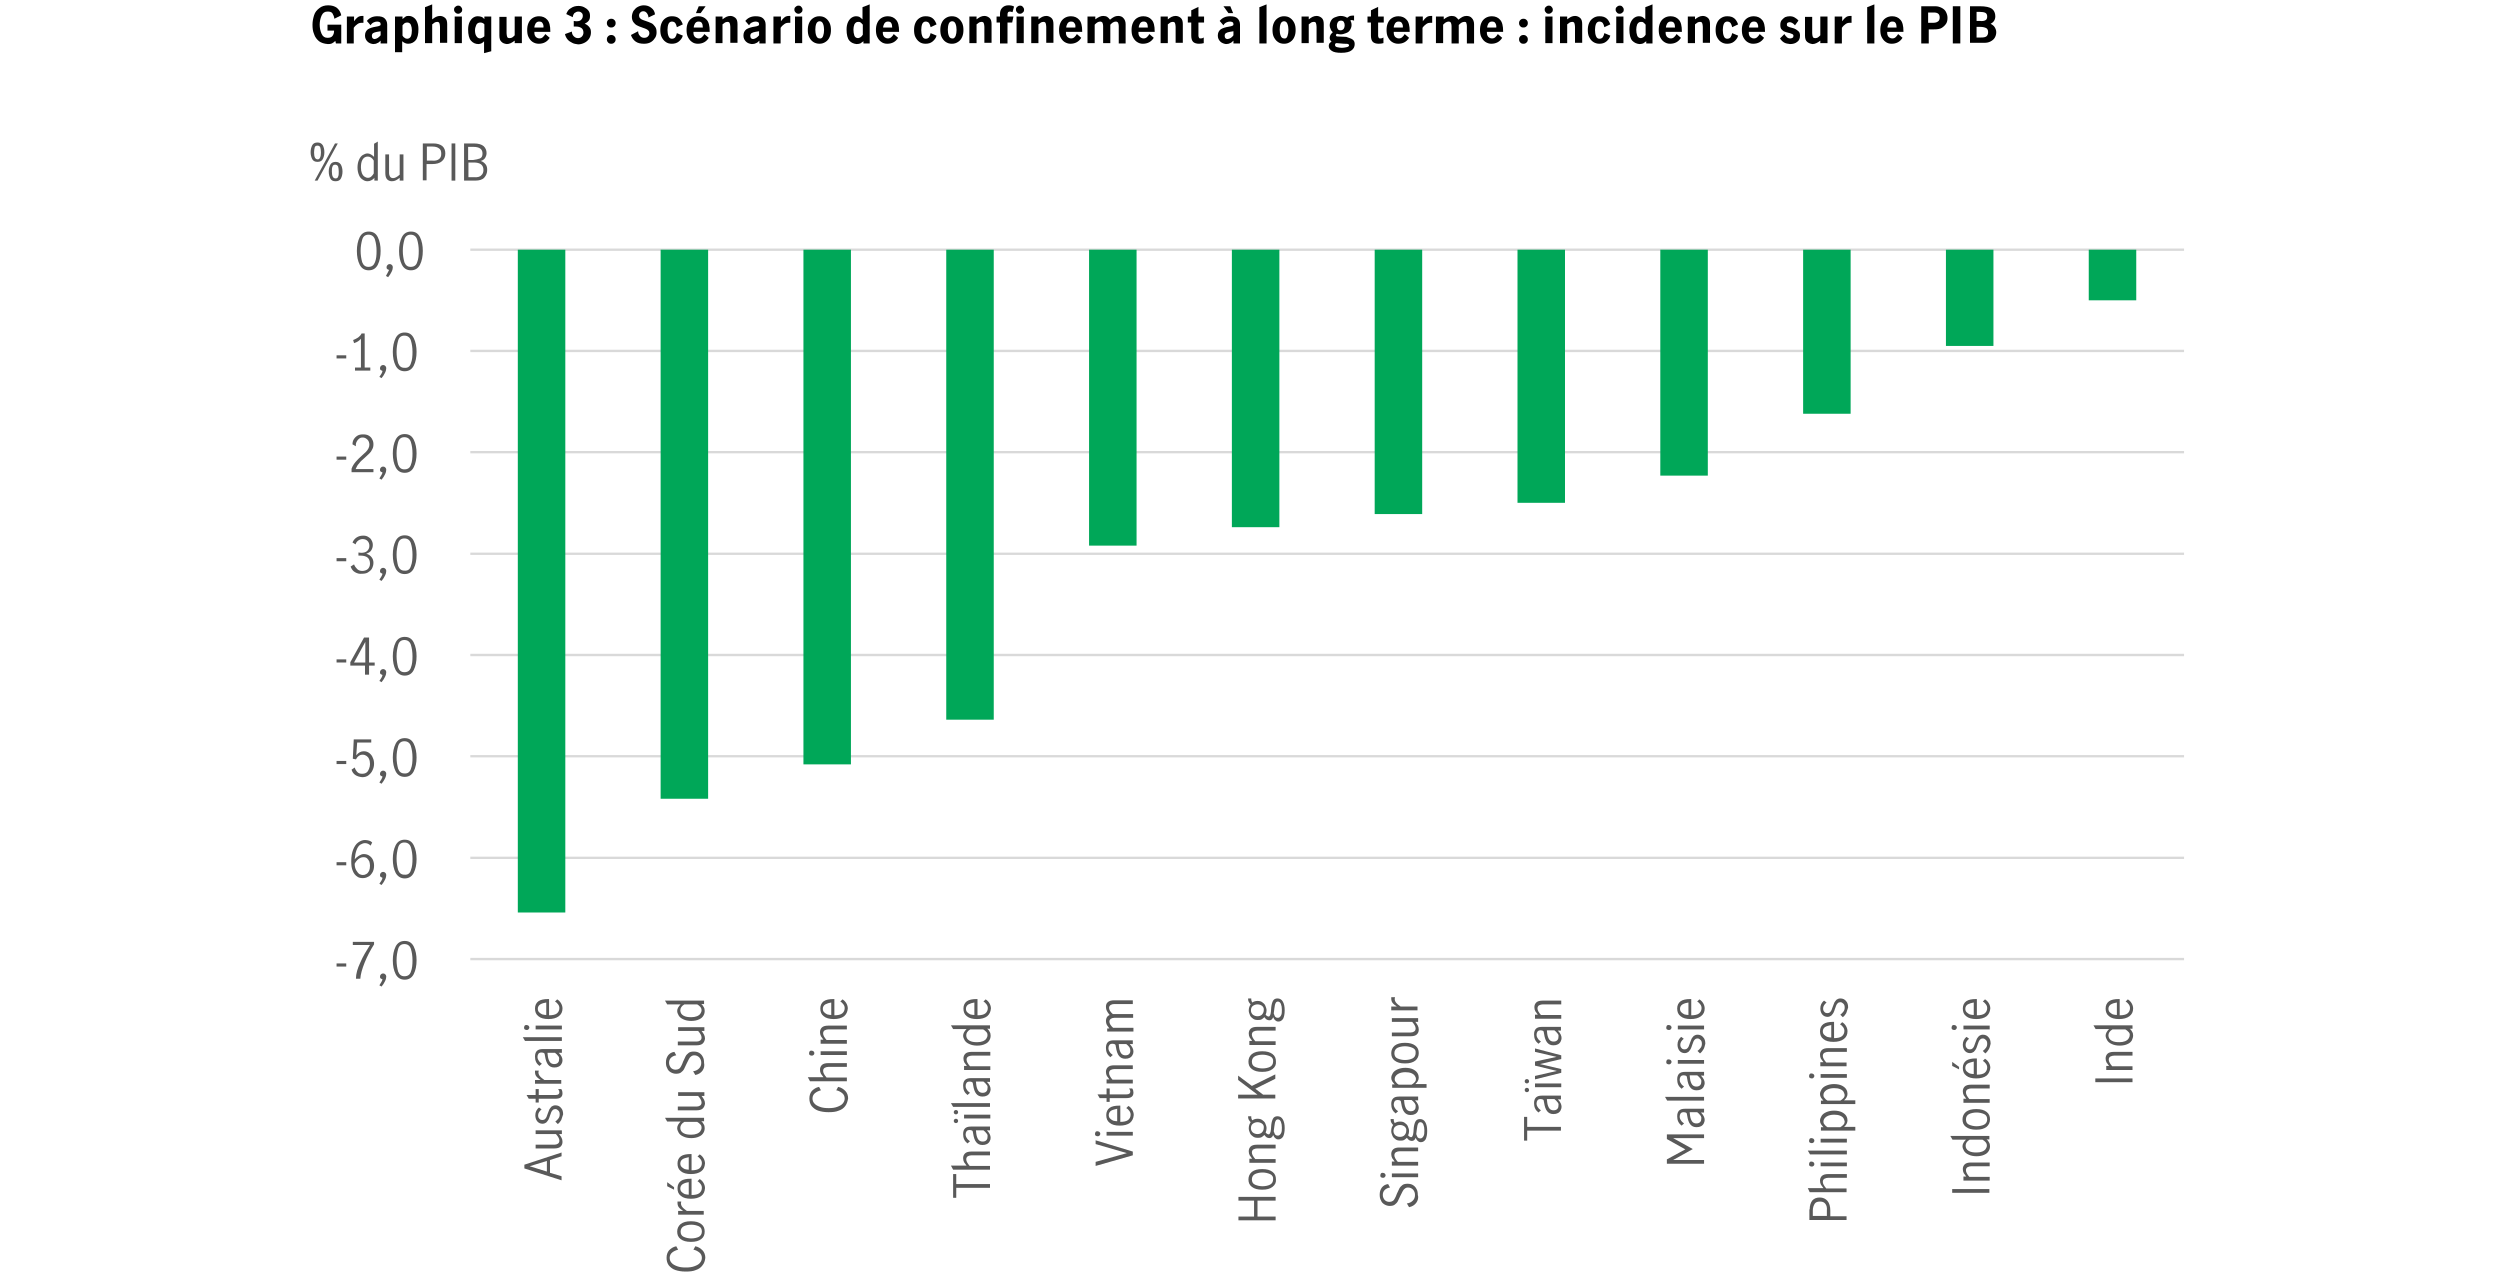 <?xml version="1.0" encoding="utf-8"?>
<!-- Generator: Adobe Illustrator 23.0.1, SVG Export Plug-In . SVG Version: 6.00 Build 0)  -->
<svg version="1.1" id="Layer_1" xmlns="http://www.w3.org/2000/svg" xmlns:xlink="http://www.w3.org/1999/xlink" x="0px" y="0px"
	 viewBox="0 0 800 410" style="enable-background:new 0 0 800 410;" xml:space="preserve">
<style type="text/css">
	.st0{fill:none;stroke:#D9D9D9;stroke-width:0.75;stroke-linejoin:round;stroke-miterlimit:10;}
	.st1{fill-rule:evenodd;clip-rule:evenodd;fill:#00A758;}
	.st2{fill:#595959;}
</style>
<g>
	<path class="st0" d="M150.5,306.9h548.4 M150.5,274.5h548.4 M150.5,242h548.4 M150.5,209.6h548.4 M150.5,177.2h548.4 M150.5,144.7
		h548.4 M150.5,112.3h548.4 M150.5,79.9h548.4"/>
	<polygon class="st1" points="165.7,79.9 180.9,79.9 180.9,292 165.7,292 165.7,79.9 	"/>
	<polygon class="st1" points="211.4,79.9 226.6,79.9 226.6,255.6 211.4,255.6 211.4,79.9 	"/>
	<polygon class="st1" points="257.1,79.9 272.3,79.9 272.3,244.6 257.1,244.6 257.1,79.9 	"/>
	<polygon class="st1" points="302.8,79.9 318,79.9 318,230.3 302.8,230.3 302.8,79.9 	"/>
	<polygon class="st1" points="348.5,79.9 363.7,79.9 363.7,174.6 348.5,174.6 348.5,79.9 	"/>
	<polygon class="st1" points="394.2,79.9 409.4,79.9 409.4,168.7 394.2,168.7 394.2,79.9 	"/>
	<polygon class="st1" points="439.9,79.9 455.1,79.9 455.1,164.5 439.9,164.5 439.9,79.9 	"/>
	<polygon class="st1" points="485.6,79.9 500.8,79.9 500.8,160.9 485.6,160.9 485.6,79.9 	"/>
	<polygon class="st1" points="531.3,79.9 546.5,79.9 546.5,152.2 531.3,152.2 531.3,79.9 	"/>
	<polygon class="st1" points="577,79.9 592.2,79.9 592.2,132.4 577,132.4 577,79.9 	"/>
	<polygon class="st1" points="622.7,79.9 637.9,79.9 637.9,110.7 622.7,110.7 622.7,79.9 	"/>
	<polygon class="st1" points="668.4,79.9 683.6,79.9 683.6,96.1 668.4,96.1 668.4,79.9 	"/>
	<g>
		<g>
			<path class="st2" d="M107.7,308.3h3.1v1h-3.1V308.3z"/>
			<path class="st2" d="M115.3,308c0.8-1.9,1.9-3.7,3.1-5.6h-5.5v-1h6.8v0.8c-1.2,1.9-2.2,3.8-3,5.8s-1.3,3.7-1.4,5.2h-1.4
				C113.9,311.6,114.4,309.9,115.3,308z"/>
			<path class="st2" d="M122.4,313.4c-0.2-0.1-0.4-0.2-0.6-0.3c-0.2-0.2-0.2-0.3-0.2-0.6c0-0.3,0.1-0.5,0.3-0.7
				c0.2-0.2,0.4-0.3,0.7-0.3c0.3,0,0.5,0.1,0.7,0.3c0.2,0.2,0.3,0.4,0.3,0.7c0,0.4-0.1,0.9-0.4,1.5s-0.6,1.1-1.1,1.7l-0.7-0.4
				C121.9,314.5,122.3,313.9,122.4,313.4z"/>
			<path class="st2" d="M126.6,311.7c-0.6-1.2-0.9-2.6-0.9-4.4c0-1.7,0.3-3.2,0.9-4.4c0.6-1.2,1.6-1.8,2.9-1.8
				c1.4,0,2.3,0.6,2.9,1.8c0.6,1.2,0.9,2.7,0.9,4.4c0,1.7-0.3,3.2-0.9,4.4c-0.6,1.2-1.6,1.8-2.9,1.8S127.2,312.9,126.6,311.7z
				 M131.5,310.9c0.4-1,0.5-2.2,0.5-3.6c0-1.4-0.2-2.6-0.5-3.6s-1-1.6-2.1-1.6c-1,0-1.7,0.5-2,1.6s-0.5,2.2-0.5,3.6
				c0,1.3,0.2,2.5,0.5,3.6c0.4,1,1,1.5,2,1.5C130.5,312.4,131.2,311.9,131.5,310.9z"/>
		</g>
	</g>
	<g>
		<g>
			<path class="st2" d="M107.7,275.9h3.1v1h-3.1V275.9z"/>
			<path class="st2" d="M114.3,280.5c-0.6-0.4-1.1-1-1.4-1.8c-0.4-0.8-0.5-1.9-0.5-3.1c0-1.5,0.2-2.7,0.6-3.7s0.9-1.8,1.6-2.3
				c0.7-0.5,1.4-0.8,2.2-0.8c0.5,0,0.9,0.1,1.3,0.2c0.4,0.1,0.7,0.3,1,0.6l-0.5,1c-0.5-0.5-1.1-0.8-1.8-0.8c-0.5,0-1,0.2-1.5,0.5
				c-0.5,0.3-0.9,0.9-1.2,1.7c-0.3,0.8-0.5,1.8-0.6,3c0.4-0.5,0.9-0.9,1.4-1.2c0.5-0.3,1-0.5,1.5-0.5c0.5,0,1.1,0.1,1.6,0.4
				c0.5,0.3,0.9,0.7,1.2,1.2c0.3,0.6,0.5,1.2,0.5,2.1c0,0.9-0.2,1.7-0.6,2.3c-0.4,0.6-0.8,1.1-1.4,1.3c-0.5,0.3-1.1,0.4-1.6,0.4
				C115.5,281,114.8,280.9,114.3,280.5z M117.2,279.7c0.4-0.2,0.6-0.5,0.9-1c0.2-0.5,0.3-1,0.3-1.7c0-0.4-0.1-0.9-0.2-1.3
				c-0.2-0.4-0.4-0.7-0.7-1c-0.3-0.3-0.7-0.4-1.2-0.4c-0.6,0-1.1,0.2-1.6,0.6c-0.5,0.4-0.9,0.9-1.2,1.5c0,0.9,0.2,1.6,0.5,2.1
				c0.3,0.5,0.6,0.9,1,1.2c0.4,0.2,0.8,0.3,1.1,0.3C116.5,280,116.9,279.9,117.2,279.7z"/>
			<path class="st2" d="M122.4,280.9c-0.2-0.1-0.4-0.2-0.6-0.3c-0.2-0.2-0.2-0.3-0.2-0.6c0-0.3,0.1-0.5,0.3-0.7
				c0.2-0.2,0.4-0.3,0.7-0.3c0.3,0,0.5,0.1,0.7,0.3c0.2,0.2,0.3,0.4,0.3,0.7c0,0.4-0.1,0.9-0.4,1.5s-0.6,1.1-1.1,1.7l-0.7-0.4
				C121.9,282.1,122.3,281.5,122.4,280.9z"/>
			<path class="st2" d="M126.6,279.3c-0.6-1.2-0.9-2.6-0.9-4.4c0-1.7,0.3-3.2,0.9-4.4c0.6-1.2,1.6-1.8,2.9-1.8
				c1.4,0,2.3,0.6,2.9,1.8c0.6,1.2,0.9,2.7,0.9,4.4c0,1.7-0.3,3.2-0.9,4.4c-0.6,1.2-1.6,1.8-2.9,1.8S127.2,280.4,126.6,279.3z
				 M131.5,278.4c0.4-1,0.5-2.2,0.5-3.6c0-1.4-0.2-2.6-0.5-3.6s-1-1.6-2.1-1.6c-1,0-1.7,0.5-2,1.6s-0.5,2.2-0.5,3.6
				c0,1.3,0.2,2.5,0.5,3.6c0.4,1,1,1.5,2,1.5C130.5,280,131.2,279.5,131.5,278.4z"/>
		</g>
	</g>
	<g>
		<g>
			<path class="st2" d="M107.7,243.5h3.1v1h-3.1V243.5z"/>
			<path class="st2" d="M113.7,248c-0.6-0.4-1-1-1.2-1.7l1-0.7c0.2,0.6,0.5,1.1,0.9,1.5c0.4,0.4,0.9,0.5,1.5,0.5
				c0.5,0,1-0.1,1.4-0.4c0.4-0.3,0.6-0.7,0.8-1.2s0.3-1,0.3-1.5c0-0.6-0.1-1.2-0.3-1.6c-0.2-0.5-0.5-0.8-0.8-1
				c-0.3-0.2-0.7-0.4-1.2-0.4c-0.5,0-0.9,0.1-1.3,0.4c-0.4,0.3-0.7,0.7-0.9,1.1l-1-0.2l0.3-6.2h5.6v1h-4.5l-0.3,4.1
				c0.7-0.9,1.5-1.3,2.4-1.3c0.7,0,1.3,0.2,1.8,0.6c0.5,0.4,0.9,0.9,1.1,1.5c0.3,0.6,0.4,1.2,0.4,1.9c0,0.8-0.2,1.5-0.5,2.1
				c-0.3,0.7-0.8,1.2-1.3,1.6s-1.2,0.6-2,0.6C115,248.6,114.3,248.4,113.7,248z"/>
			<path class="st2" d="M122.4,248.5c-0.2-0.1-0.4-0.2-0.6-0.3c-0.2-0.2-0.2-0.3-0.2-0.6c0-0.3,0.1-0.5,0.3-0.7
				c0.2-0.2,0.4-0.3,0.7-0.3c0.3,0,0.5,0.1,0.7,0.3c0.2,0.2,0.3,0.4,0.3,0.7c0,0.4-0.1,0.9-0.4,1.5s-0.6,1.1-1.1,1.7l-0.7-0.4
				C121.9,249.7,122.3,249,122.4,248.5z"/>
			<path class="st2" d="M126.6,246.8c-0.6-1.2-0.9-2.6-0.9-4.4c0-1.7,0.3-3.2,0.9-4.4c0.6-1.2,1.6-1.8,2.9-1.8
				c1.4,0,2.3,0.6,2.9,1.8c0.6,1.2,0.9,2.7,0.9,4.4c0,1.7-0.3,3.2-0.9,4.4c-0.6,1.2-1.6,1.8-2.9,1.8S127.2,248,126.6,246.8z
				 M131.5,246c0.4-1,0.5-2.2,0.5-3.6c0-1.4-0.2-2.6-0.5-3.6s-1-1.6-2.1-1.6c-1,0-1.7,0.5-2,1.6s-0.5,2.2-0.5,3.6
				c0,1.3,0.2,2.5,0.5,3.6c0.4,1,1,1.5,2,1.5C130.5,247.6,131.2,247,131.5,246z"/>
		</g>
	</g>
	<g>
		<g>
			<path class="st2" d="M107.7,211h3.1v1h-3.1V211z"/>
			<path class="st2" d="M116.9,213h-4.8v-1.1l4.4-7.9h1.6v8h1.8v1h-1.8v2.9h-1.3V213z M116.9,212v-6.6h0l-3.6,6.6H116.9z"/>
			<path class="st2" d="M122.4,216c-0.2-0.1-0.4-0.2-0.6-0.3c-0.2-0.2-0.2-0.3-0.2-0.6c0-0.3,0.1-0.5,0.3-0.7
				c0.2-0.2,0.4-0.3,0.7-0.3c0.3,0,0.5,0.1,0.7,0.3c0.2,0.2,0.3,0.4,0.3,0.7c0,0.4-0.1,0.9-0.4,1.5s-0.6,1.1-1.1,1.7l-0.7-0.4
				C121.9,217.2,122.3,216.6,122.4,216z"/>
			<path class="st2" d="M126.6,214.4c-0.6-1.2-0.9-2.6-0.9-4.4c0-1.7,0.3-3.2,0.9-4.4c0.6-1.2,1.6-1.8,2.9-1.8
				c1.4,0,2.3,0.6,2.9,1.8c0.6,1.2,0.9,2.7,0.9,4.4c0,1.7-0.3,3.2-0.9,4.4c-0.6,1.2-1.6,1.8-2.9,1.8S127.2,215.5,126.6,214.4z
				 M131.5,213.6c0.4-1,0.5-2.2,0.5-3.6c0-1.4-0.2-2.6-0.5-3.6s-1-1.6-2.1-1.6c-1,0-1.7,0.5-2,1.6s-0.5,2.2-0.5,3.6
				c0,1.3,0.2,2.5,0.5,3.6c0.4,1,1,1.5,2,1.5C130.5,215.1,131.2,214.6,131.5,213.6z"/>
		</g>
	</g>
	<g>
		<g>
			<path class="st2" d="M107.7,178.6h3.1v1h-3.1V178.6z"/>
			<path class="st2" d="M113.6,183.1c-0.7-0.4-1.1-1-1.4-1.8l1.1-0.7c0.2,0.6,0.6,1.1,1,1.5s1,0.6,1.6,0.6c0.7,0,1.3-0.2,1.8-0.6
				c0.4-0.4,0.7-1,0.7-1.7c0-0.9-0.3-1.6-0.8-2s-1.3-0.6-2.2-0.6c-0.3,0-0.5,0-0.7,0v-1c0.3,0,0.5,0.1,0.9,0.1
				c0.8,0,1.5-0.2,1.9-0.6c0.4-0.4,0.7-0.9,0.7-1.6c0-0.7-0.2-1.2-0.6-1.6s-0.9-0.6-1.6-0.6c-0.5,0-1,0.2-1.4,0.5
				c-0.4,0.3-0.7,0.7-0.8,1.2l-1-0.6c0.3-0.7,0.7-1.2,1.3-1.6c0.6-0.4,1.3-0.6,2.1-0.6c0.6,0,1.2,0.1,1.6,0.4
				c0.5,0.3,0.9,0.6,1.1,1.1c0.3,0.5,0.4,1,0.4,1.5c0,0.7-0.2,1.2-0.5,1.7c-0.3,0.5-0.8,0.8-1.6,1.1c0.8,0.2,1.3,0.6,1.7,1.1
				c0.4,0.5,0.6,1.1,0.6,1.8c0,0.7-0.2,1.3-0.5,1.9c-0.3,0.5-0.8,0.9-1.3,1.2s-1.2,0.4-1.9,0.4C115,183.7,114.3,183.5,113.6,183.1z"
				/>
			<path class="st2" d="M122.4,183.6c-0.2-0.1-0.4-0.2-0.6-0.3c-0.2-0.2-0.2-0.3-0.2-0.6c0-0.3,0.1-0.5,0.3-0.7
				c0.2-0.2,0.4-0.3,0.7-0.3c0.3,0,0.5,0.1,0.7,0.3c0.2,0.2,0.3,0.4,0.3,0.7c0,0.4-0.1,0.9-0.4,1.5s-0.6,1.1-1.1,1.7l-0.7-0.4
				C121.9,184.8,122.3,184.1,122.4,183.6z"/>
			<path class="st2" d="M126.6,181.9c-0.6-1.2-0.9-2.6-0.9-4.4c0-1.7,0.3-3.2,0.9-4.4c0.6-1.2,1.6-1.8,2.9-1.8
				c1.4,0,2.3,0.6,2.9,1.8c0.6,1.2,0.9,2.7,0.9,4.4c0,1.7-0.3,3.2-0.9,4.4c-0.6,1.2-1.6,1.8-2.9,1.8S127.2,183.1,126.6,181.9z
				 M131.5,181.1c0.4-1,0.5-2.2,0.5-3.6c0-1.4-0.2-2.6-0.5-3.6s-1-1.6-2.1-1.6c-1,0-1.7,0.5-2,1.6s-0.5,2.2-0.5,3.6
				c0,1.3,0.2,2.5,0.5,3.6c0.4,1,1,1.5,2,1.5C130.5,182.7,131.2,182.2,131.5,181.1z"/>
		</g>
	</g>
	<g>
		<g>
			<path class="st2" d="M107.7,146.1h3.1v1h-3.1V146.1z"/>
			<path class="st2" d="M113.8,147.8c0.5-0.6,1.2-1.3,2-2c0.5-0.5,1-0.9,1.3-1.2c0.3-0.3,0.6-0.7,0.8-1.1c0.2-0.4,0.3-0.8,0.3-1.2
				c0-0.6-0.2-1.2-0.6-1.6c-0.4-0.4-0.9-0.7-1.5-0.7c-0.5,0-0.9,0.1-1.2,0.4c-0.4,0.3-0.6,0.6-0.8,1c-0.2,0.4-0.3,0.9-0.2,1.4
				l-1.1-0.6c0-0.6,0.1-1.1,0.4-1.6c0.3-0.5,0.7-0.9,1.2-1.2c0.5-0.3,1.1-0.4,1.8-0.4c0.7,0,1.3,0.1,1.8,0.4
				c0.5,0.3,0.9,0.7,1.1,1.2c0.3,0.5,0.4,1,0.4,1.6c0,0.6-0.1,1.1-0.4,1.6c-0.2,0.5-0.5,0.9-0.9,1.3c-0.4,0.4-0.9,0.8-1.5,1.4
				c-0.8,0.7-1.4,1.2-1.8,1.8c-0.5,0.5-0.8,1.1-1.1,1.8h5.7v1h-7v-1.1C112.8,149.1,113.3,148.4,113.8,147.8z"/>
			<path class="st2" d="M122.4,151.2c-0.2-0.1-0.4-0.2-0.6-0.3c-0.2-0.2-0.2-0.3-0.2-0.6c0-0.3,0.1-0.5,0.3-0.7
				c0.2-0.2,0.4-0.3,0.7-0.3c0.3,0,0.5,0.1,0.7,0.3c0.2,0.2,0.3,0.4,0.3,0.7c0,0.4-0.1,0.9-0.4,1.5s-0.6,1.1-1.1,1.7l-0.7-0.4
				C121.9,152.3,122.3,151.7,122.4,151.2z"/>
			<path class="st2" d="M126.6,149.5c-0.6-1.2-0.9-2.6-0.9-4.4c0-1.7,0.3-3.2,0.9-4.4c0.6-1.2,1.6-1.8,2.9-1.8
				c1.4,0,2.3,0.6,2.9,1.8c0.6,1.2,0.9,2.7,0.9,4.4c0,1.7-0.3,3.2-0.9,4.4c-0.6,1.2-1.6,1.8-2.9,1.8S127.2,150.7,126.6,149.5z
				 M131.5,148.7c0.4-1,0.5-2.2,0.5-3.6c0-1.4-0.2-2.6-0.5-3.6s-1-1.6-2.1-1.6c-1,0-1.7,0.5-2,1.6s-0.5,2.2-0.5,3.6
				c0,1.3,0.2,2.5,0.5,3.6c0.4,1,1,1.5,2,1.5C130.5,150.2,131.2,149.7,131.5,148.7z"/>
		</g>
	</g>
	<g>
		<g>
			<path class="st2" d="M107.7,113.7h3.1v1h-3.1V113.7z"/>
			<path class="st2" d="M115.5,117.6v-9.2c-0.5,0.6-1.2,1.1-2.2,1.4l-0.3-1c0.6-0.2,1.1-0.5,1.6-0.8c0.5-0.4,0.9-0.8,1.1-1.3h1v10.9
				h1.8v1h-4.9v-1H115.5z"/>
			<path class="st2" d="M122.4,118.7c-0.2-0.1-0.4-0.2-0.6-0.3c-0.2-0.2-0.2-0.3-0.2-0.6c0-0.3,0.1-0.5,0.3-0.7
				c0.2-0.2,0.4-0.3,0.7-0.3c0.3,0,0.5,0.1,0.7,0.3c0.2,0.2,0.3,0.4,0.3,0.7c0,0.4-0.1,0.9-0.4,1.5s-0.6,1.1-1.1,1.7l-0.7-0.4
				C121.9,119.9,122.3,119.3,122.4,118.7z"/>
			<path class="st2" d="M126.6,117c-0.6-1.2-0.9-2.6-0.9-4.4c0-1.7,0.3-3.2,0.9-4.4c0.6-1.2,1.6-1.8,2.9-1.8c1.4,0,2.3,0.6,2.9,1.8
				c0.6,1.2,0.9,2.7,0.9,4.4c0,1.7-0.3,3.2-0.9,4.4c-0.6,1.2-1.6,1.8-2.9,1.8S127.2,118.2,126.6,117z M131.5,116.2
				c0.4-1,0.5-2.2,0.5-3.6c0-1.4-0.2-2.6-0.5-3.6s-1-1.6-2.1-1.6c-1,0-1.7,0.5-2,1.6s-0.5,2.2-0.5,3.6c0,1.3,0.2,2.5,0.5,3.6
				c0.4,1,1,1.5,2,1.5C130.5,117.8,131.2,117.3,131.5,116.2z"/>
		</g>
	</g>
	<g>
		<g>
			<path class="st2" d="M115.1,84.7c-0.6-1.2-0.9-2.6-0.9-4.4c0-1.7,0.3-3.2,0.9-4.4c0.6-1.2,1.6-1.8,2.9-1.8c1.4,0,2.3,0.6,2.9,1.8
				c0.6,1.2,0.9,2.7,0.9,4.4c0,1.7-0.3,3.2-0.9,4.4c-0.6,1.2-1.6,1.8-2.9,1.8S115.7,85.9,115.1,84.7z M120,83.9
				c0.4-1,0.5-2.2,0.5-3.6c0-1.4-0.2-2.6-0.5-3.6s-1-1.6-2.1-1.6c-1,0-1.7,0.5-2,1.6s-0.5,2.2-0.5,3.6c0,1.3,0.2,2.5,0.5,3.6
				c0.4,1,1,1.5,2,1.5C119,85.4,119.6,84.9,120,83.9z"/>
			<path class="st2" d="M124.5,86.4c-0.2-0.1-0.4-0.2-0.6-0.3c-0.2-0.2-0.2-0.3-0.2-0.6c0-0.3,0.1-0.5,0.3-0.7
				c0.2-0.2,0.4-0.3,0.7-0.3c0.3,0,0.5,0.1,0.7,0.3c0.2,0.2,0.3,0.4,0.3,0.7c0,0.4-0.1,0.9-0.4,1.5s-0.6,1.1-1.1,1.7l-0.7-0.4
				C123.9,87.5,124.3,86.9,124.5,86.4z"/>
			<path class="st2" d="M128.6,84.7c-0.6-1.2-0.9-2.6-0.9-4.4c0-1.7,0.3-3.2,0.9-4.4c0.6-1.2,1.6-1.8,2.9-1.8c1.4,0,2.3,0.6,2.9,1.8
				c0.6,1.2,0.9,2.7,0.9,4.4c0,1.7-0.3,3.2-0.9,4.4c-0.6,1.2-1.6,1.8-2.9,1.8S129.2,85.9,128.6,84.7z M133.5,83.9
				c0.4-1,0.5-2.2,0.5-3.6c0-1.4-0.2-2.6-0.5-3.6s-1-1.6-2.1-1.6c-1,0-1.7,0.5-2,1.6s-0.5,2.2-0.5,3.6c0,1.3,0.2,2.5,0.5,3.6
				c0.4,1,1,1.5,2,1.5C132.5,85.4,133.2,84.9,133.5,83.9z"/>
		</g>
	</g>
	<g>
		<g>
			<path class="st2" d="M179.7,370l-3.7,1.2v4.1l3.7,1.1v1.3l-11.9-3.8v-1.2l11.9-3.9V370z M175,374.9v-3.4l-5.5,1.7v0L175,374.9z"
				/>
			<path class="st2" d="M179.4,366.9c-0.4,0.4-1.1,0.6-2,0.6h-6v-1.2h6c0.4,0,0.8-0.1,1.1-0.3c0.3-0.2,0.5-0.5,0.5-1
				c0-0.6-0.4-1.3-1.1-2.1h-6.5v-1.2h8.4v1.2h-0.9c0.3,0.4,0.6,0.8,0.8,1.2c0.2,0.4,0.3,0.8,0.3,1.3
				C180,366,179.8,366.5,179.4,366.9z"/>
			<path class="st2" d="M179.6,358.4c-0.3,0.5-0.6,0.9-1.1,1.3l-0.8-0.8c0.4-0.3,0.7-0.6,1-1s0.4-0.8,0.4-1.3c0-0.5-0.1-0.9-0.4-1.2
				c-0.3-0.3-0.6-0.5-1-0.5c-0.3,0-0.6,0.1-0.8,0.3c-0.2,0.2-0.4,0.4-0.5,0.7c-0.1,0.3-0.2,0.6-0.4,1.1c-0.2,0.5-0.3,1-0.5,1.3
				c-0.2,0.3-0.4,0.6-0.7,0.9c-0.3,0.2-0.7,0.4-1.2,0.4c-0.7,0-1.3-0.3-1.7-0.8s-0.6-1.2-0.6-1.9c0-0.5,0.1-1,0.3-1.4
				c0.2-0.4,0.5-0.8,0.9-1.1l0.8,0.6c-0.7,0.6-1.1,1.2-1.1,1.9c0,0.5,0.1,0.8,0.4,1.1c0.2,0.3,0.6,0.4,1,0.4c0.3,0,0.6-0.1,0.8-0.3
				s0.4-0.4,0.5-0.7s0.2-0.6,0.4-1.1c0.2-0.6,0.4-1,0.5-1.3c0.2-0.3,0.4-0.6,0.7-0.9c0.3-0.2,0.7-0.4,1.2-0.4c0.8,0,1.4,0.3,1.8,0.8
				c0.5,0.5,0.7,1.2,0.7,2.1C180,357.3,179.8,357.9,179.6,358.4z"/>
			<path class="st2" d="M179.4,351.2c-0.4,0.3-1,0.4-1.8,0.4h-5.2v1.2h-1v-1.2h-2.2l-0.7-1.2h2.9v-1.9h1v1.9h5.4
				c0.8,0,1.2-0.3,1.2-0.9c0-0.3-0.1-0.6-0.4-1l1,0c0.3,0.4,0.4,0.9,0.4,1.3C180,350.5,179.8,350.9,179.4,351.2z"/>
			<path class="st2" d="M171.4,345.6h1.6c-0.6-0.4-1.1-0.8-1.4-1.2c-0.3-0.4-0.4-0.9-0.4-1.4c0-0.1,0-0.3,0-0.4h1.2
				c0,0.2-0.1,0.4-0.1,0.5c0,0.4,0.1,0.8,0.4,1.2s0.8,0.8,1.5,1.3h5.4v1.2h-8.4V345.6z"/>
			<path class="st2" d="M179.7,340.4c-0.2,0.4-0.5,0.7-0.9,0.9c-0.4,0.2-0.8,0.3-1.4,0.3c-0.9,0-1.5-0.3-2-0.9
				c-0.5-0.6-0.8-1.5-1-2.8c-0.1-0.5-0.1-0.8-0.3-0.9s-0.4-0.2-0.8-0.2c-0.4,0-0.8,0.1-1,0.4c-0.2,0.3-0.3,0.6-0.3,1
				s0.1,0.8,0.4,1.2c0.2,0.4,0.6,0.7,1,1l-0.8,0.7c-1-0.8-1.4-1.7-1.4-3c0-0.8,0.2-1.4,0.6-1.8s1-0.6,1.9-0.6h6.1v1.2h-1
				c0.4,0.4,0.7,0.8,0.9,1.2c0.2,0.4,0.3,0.8,0.3,1.2C180,339.7,179.9,340.1,179.7,340.4z M178.6,337.9c-0.3-0.4-0.6-0.7-1-1h-2.4v0
				l0.1,1c0.1,0.9,0.4,1.6,0.7,2c0.3,0.4,0.8,0.6,1.3,0.6c0.5,0,0.9-0.1,1.2-0.4c0.3-0.3,0.4-0.6,0.4-1.1
				C179,338.6,178.9,338.2,178.6,337.9z"/>
			<path class="st2" d="M168,333.1l-0.7-1.2h12.5v1.2H168z"/>
			<path class="st2" d="M169.1,329.4c-0.2,0.2-0.4,0.2-0.6,0.2c-0.2,0-0.4-0.1-0.6-0.2c-0.2-0.2-0.2-0.4-0.2-0.6s0.1-0.4,0.2-0.6
				c0.2-0.2,0.4-0.2,0.6-0.2c0.2,0,0.4,0.1,0.6,0.2c0.2,0.2,0.3,0.4,0.3,0.6S169.3,329.2,169.1,329.4z M171.4,329.4v-1.2h8.4v1.2
				H171.4z"/>
			<path class="st2" d="M178.8,325.2c-0.8,0.6-1.9,0.9-3.3,0.9c-1.4,0-2.5-0.3-3.2-0.9c-0.8-0.6-1.1-1.4-1.1-2.5
				c0-1,0.4-1.8,1.1-2.3s1.8-0.7,3-0.7c0.2,0,0.3,0,0.4,0v5.2c1.1,0,2-0.2,2.5-0.6c0.5-0.4,0.8-1,0.8-1.7c0-0.4-0.1-0.8-0.4-1.2
				c-0.3-0.4-0.6-0.7-1-0.9l0.7-0.7c0.5,0.3,0.9,0.7,1.2,1.2c0.3,0.5,0.5,1.1,0.5,1.7C180,323.8,179.6,324.6,178.8,325.2z
				 M172.9,321.4c-0.5,0.3-0.8,0.8-0.8,1.4c0,0.4,0.1,0.8,0.4,1.1c0.3,0.3,0.6,0.5,1,0.7c0.4,0.1,0.9,0.2,1.3,0.2v-4
				C174.1,320.9,173.4,321.1,172.9,321.4z"/>
		</g>
	</g>
	<g>
		<g>
			<path class="st2" d="M224.8,404.9c-0.5,0.7-1.2,1.2-2.1,1.5c-0.9,0.4-2,0.5-3.3,0.5c-1.3,0-2.4-0.2-3.3-0.5s-1.6-0.9-2.1-1.5
				c-0.5-0.7-0.7-1.5-0.7-2.4c0-1,0.3-1.8,0.8-2.4c0.6-0.6,1.3-1.1,2.3-1.3l0.6,1.1c-0.8,0.2-1.4,0.5-1.9,0.9
				c-0.5,0.4-0.8,1-0.8,1.7c0,0.6,0.2,1.2,0.6,1.6c0.4,0.5,1,0.8,1.8,1.1c0.8,0.3,1.7,0.4,2.8,0.4c1,0,1.9-0.1,2.7-0.4
				c0.8-0.3,1.4-0.6,1.8-1.1c0.4-0.5,0.6-1,0.6-1.6c0-0.7-0.3-1.3-0.8-1.7c-0.5-0.4-1.2-0.8-1.9-0.9l0.6-1.1c1,0.2,1.7,0.7,2.3,1.3
				c0.6,0.6,0.9,1.5,0.9,2.4C225.6,403.5,225.3,404.3,224.8,404.9z"/>
			<path class="st2" d="M224.4,396.5c-0.8,0.6-1.8,0.9-3.3,0.9s-2.5-0.3-3.3-0.9c-0.8-0.6-1.1-1.4-1.1-2.4c0-1,0.4-1.8,1.1-2.4
				c0.8-0.6,1.8-0.9,3.3-0.9s2.5,0.3,3.3,0.9c0.8,0.6,1.1,1.4,1.1,2.4C225.5,395.1,225.2,395.9,224.4,396.5z M223.6,392.4
				c-0.7-0.3-1.5-0.5-2.4-0.5s-1.8,0.2-2.4,0.5s-1,0.9-1,1.7c0,0.8,0.3,1.4,1,1.7s1.5,0.5,2.4,0.5s1.8-0.2,2.4-0.5s1-0.9,1-1.7
				C224.6,393.3,224.3,392.7,223.6,392.4z"/>
			<path class="st2" d="M217,387.5h1.6c-0.6-0.4-1.1-0.8-1.4-1.2c-0.3-0.4-0.4-0.9-0.4-1.4c0-0.1,0-0.3,0-0.4h1.2
				c0,0.2-0.1,0.4-0.1,0.5c0,0.4,0.1,0.8,0.4,1.2s0.8,0.8,1.5,1.3h5.4v1.2H217V387.5z"/>
			<path class="st2" d="M213.5,379.6v-1.3l2.2,1.6v0.8L213.5,379.6z M224.4,382.7c-0.8,0.6-1.9,0.9-3.3,0.9c-1.4,0-2.5-0.3-3.2-0.9
				c-0.8-0.6-1.1-1.4-1.1-2.5c0-1,0.4-1.8,1.1-2.3s1.8-0.7,3-0.7c0.2,0,0.3,0,0.4,0v5.2c1.1,0,2-0.2,2.5-0.6c0.5-0.4,0.8-1,0.8-1.7
				c0-0.4-0.1-0.8-0.4-1.2c-0.3-0.4-0.6-0.7-1-0.9l0.7-0.7c0.5,0.3,0.9,0.7,1.2,1.2c0.3,0.5,0.5,1.1,0.5,1.7
				C225.5,381.3,225.2,382.1,224.4,382.7z M218.5,378.9c-0.5,0.3-0.8,0.8-0.8,1.4c0,0.4,0.1,0.8,0.4,1.1c0.3,0.3,0.6,0.5,1,0.7
				c0.4,0.1,0.9,0.2,1.3,0.2v-4C219.6,378.4,219,378.6,218.5,378.9z"/>
			<path class="st2" d="M224.4,374.8c-0.8,0.6-1.9,0.9-3.3,0.9c-1.4,0-2.5-0.3-3.2-0.9c-0.8-0.6-1.1-1.4-1.1-2.5
				c0-1,0.4-1.8,1.1-2.3s1.8-0.7,3-0.7c0.2,0,0.3,0,0.4,0v5.2c1.1,0,2-0.2,2.5-0.6c0.5-0.4,0.8-1,0.8-1.7c0-0.4-0.1-0.8-0.4-1.2
				c-0.3-0.4-0.6-0.7-1-0.9l0.7-0.7c0.5,0.3,0.9,0.7,1.2,1.2c0.3,0.5,0.5,1.1,0.5,1.7C225.5,373.4,225.2,374.2,224.4,374.8z
				 M218.5,370.9c-0.5,0.3-0.8,0.8-0.8,1.4c0,0.4,0.1,0.8,0.4,1.1c0.3,0.3,0.6,0.5,1,0.7c0.4,0.1,0.9,0.2,1.3,0.2v-4
				C219.6,370.5,219,370.6,218.5,370.9z"/>
			<path class="st2" d="M225.1,362.5c-0.3,0.5-0.7,0.9-1.4,1.2c-0.6,0.3-1.5,0.5-2.5,0.5c-1,0-1.9-0.2-2.5-0.5
				c-0.7-0.3-1.2-0.7-1.5-1.2c-0.3-0.5-0.5-1-0.5-1.5c0-0.7,0.4-1.4,1.1-2.1h-4.3l-0.7-1.2h12.5v1.1h-0.9c0.4,0.3,0.6,0.6,0.8,1
				c0.2,0.3,0.3,0.7,0.3,1.2C225.5,361.5,225.4,362,225.1,362.5z M224.1,359.8c-0.3-0.3-0.6-0.6-1-0.8H219c-0.9,0.5-1.3,1.2-1.3,1.9
				c0,0.7,0.3,1.3,1,1.7c0.7,0.4,1.5,0.5,2.5,0.5c0.7,0,1.3-0.1,1.8-0.3s0.9-0.5,1.1-0.8c0.2-0.3,0.4-0.7,0.4-1.1
				C224.5,360.4,224.4,360.1,224.1,359.8z"/>
			<path class="st2" d="M224.9,354.7c-0.4,0.4-1.1,0.6-2,0.6h-6v-1.2h6c0.4,0,0.8-0.1,1.1-0.3c0.3-0.2,0.5-0.5,0.5-1
				c0-0.6-0.4-1.3-1.1-2.1H217v-1.2h8.4v1.2h-0.9c0.3,0.4,0.6,0.8,0.8,1.2c0.2,0.4,0.3,0.8,0.3,1.3
				C225.5,353.8,225.3,354.3,224.9,354.7z"/>
			<path class="st2" d="M224.8,342.6c-0.5,0.7-1.3,1.2-2.3,1.4l-0.7-1.2c0.8-0.1,1.4-0.4,1.9-0.9s0.7-1.1,0.7-1.8
				c0-0.7-0.2-1.2-0.6-1.7c-0.4-0.4-0.9-0.7-1.6-0.7c-0.4,0-0.8,0.1-1.1,0.4c-0.3,0.2-0.5,0.5-0.7,0.9c-0.2,0.4-0.4,0.8-0.7,1.4
				c-0.3,0.7-0.6,1.3-0.8,1.7c-0.2,0.4-0.6,0.8-1,1.1c-0.4,0.3-1,0.4-1.6,0.4c-0.6,0-1.2-0.2-1.7-0.5c-0.5-0.3-0.9-0.7-1.1-1.3
				c-0.3-0.5-0.4-1.1-0.4-1.8c0-0.9,0.2-1.6,0.7-2.3c0.5-0.6,1.1-1,2-1.1l0.6,1.1c-0.7,0.1-1.3,0.4-1.7,0.8
				c-0.4,0.4-0.6,0.9-0.6,1.6c0,0.6,0.2,1.1,0.6,1.6c0.4,0.4,0.9,0.6,1.5,0.6c0.4,0,0.8-0.1,1.1-0.3c0.3-0.2,0.5-0.5,0.7-0.9
				s0.4-0.8,0.6-1.4c0.3-0.7,0.6-1.3,0.8-1.7c0.2-0.4,0.6-0.8,1-1.1c0.4-0.3,1-0.4,1.6-0.4c0.6,0,1.2,0.1,1.7,0.4
				c0.5,0.3,0.9,0.7,1.2,1.3c0.3,0.5,0.4,1.2,0.4,1.9C225.5,341,225.3,341.9,224.8,342.6z"/>
			<path class="st2" d="M224.9,333.9c-0.4,0.4-1.1,0.6-2,0.6h-6v-1.2h6c0.4,0,0.8-0.1,1.1-0.3c0.3-0.2,0.5-0.5,0.5-1
				c0-0.6-0.4-1.3-1.1-2.1H217v-1.2h8.4v1.2h-0.9c0.3,0.4,0.6,0.8,0.8,1.2c0.2,0.4,0.3,0.8,0.3,1.3
				C225.5,333,225.3,333.5,224.9,333.9z"/>
			<path class="st2" d="M225.1,325c-0.3,0.5-0.7,0.9-1.4,1.2c-0.6,0.3-1.5,0.5-2.5,0.5c-1,0-1.9-0.2-2.5-0.5
				c-0.7-0.3-1.2-0.7-1.5-1.2c-0.3-0.5-0.5-1-0.5-1.5c0-0.7,0.4-1.4,1.1-2.1h-4.3l-0.7-1.2h12.5v1.1h-0.9c0.4,0.3,0.6,0.6,0.8,1
				c0.2,0.3,0.3,0.7,0.3,1.2C225.5,324,225.4,324.5,225.1,325z M224.1,322.2c-0.3-0.3-0.6-0.6-1-0.8H219c-0.9,0.5-1.3,1.2-1.3,1.9
				c0,0.7,0.3,1.3,1,1.7c0.7,0.4,1.5,0.5,2.5,0.5c0.7,0,1.3-0.1,1.8-0.3s0.9-0.5,1.1-0.8c0.2-0.3,0.4-0.7,0.4-1.1
				C224.5,322.9,224.4,322.6,224.1,322.2z"/>
		</g>
	</g>
	<g>
		<g>
			<path class="st2" d="M270.5,353.9c-0.5,0.7-1.2,1.2-2.1,1.5c-0.9,0.4-2,0.5-3.3,0.5c-1.3,0-2.4-0.2-3.3-0.5s-1.6-0.9-2.1-1.5
				c-0.5-0.7-0.7-1.5-0.7-2.4c0-1,0.3-1.8,0.8-2.4c0.6-0.6,1.3-1.1,2.3-1.3l0.6,1.1c-0.8,0.2-1.4,0.5-1.9,0.9
				c-0.5,0.4-0.8,1-0.8,1.7c0,0.6,0.2,1.2,0.6,1.6c0.4,0.5,1,0.8,1.8,1.1c0.8,0.3,1.7,0.4,2.8,0.4c1,0,1.9-0.1,2.7-0.4
				c0.8-0.3,1.4-0.6,1.8-1.1c0.4-0.5,0.6-1,0.6-1.6c0-0.7-0.3-1.3-0.8-1.7c-0.5-0.4-1.2-0.8-1.9-0.9l0.6-1.1c1,0.2,1.7,0.7,2.3,1.3
				c0.6,0.6,0.9,1.5,0.9,2.4C271.2,352.5,271,353.2,270.5,353.9z"/>
			<path class="st2" d="M258.5,344.7h5c-0.3-0.4-0.6-0.8-0.8-1.1c-0.2-0.4-0.3-0.8-0.3-1.3c0-0.6,0.2-1.1,0.6-1.5
				c0.4-0.4,1.1-0.6,2-0.6h6v1.2h-5.9c-0.4,0-0.8,0.1-1.2,0.3c-0.3,0.2-0.5,0.5-0.5,1c0,0.6,0.4,1.3,1.1,2.1h6.5v1.2h-11.8
				L258.5,344.7z"/>
			<path class="st2" d="M260.3,337.6c-0.2,0.2-0.4,0.2-0.6,0.2c-0.2,0-0.4-0.1-0.6-0.2c-0.2-0.2-0.2-0.4-0.2-0.6s0.1-0.4,0.2-0.6
				c0.2-0.2,0.4-0.2,0.6-0.2c0.2,0,0.4,0.1,0.6,0.2c0.2,0.2,0.3,0.4,0.3,0.6S260.5,337.5,260.3,337.6z M262.6,337.6v-1.2h8.4v1.2
				H262.6z"/>
			<path class="st2" d="M262.6,332.7h0.9c-0.3-0.4-0.6-0.8-0.8-1.1c-0.2-0.4-0.3-0.8-0.3-1.3c0-0.6,0.2-1.1,0.6-1.5
				c0.4-0.4,1.1-0.6,2-0.6h6v1.2h-5.9c-0.4,0-0.8,0.1-1.2,0.3c-0.3,0.2-0.5,0.5-0.5,1c0,0.6,0.4,1.3,1.1,2.1h6.5v1.2h-8.4V332.7z"/>
			<path class="st2" d="M270.1,325.2c-0.8,0.6-1.9,0.9-3.3,0.9c-1.4,0-2.5-0.3-3.2-0.9c-0.8-0.6-1.1-1.4-1.1-2.5
				c0-1,0.4-1.8,1.1-2.3s1.8-0.7,3-0.7c0.2,0,0.3,0,0.4,0v5.2c1.1,0,2-0.2,2.5-0.6c0.5-0.4,0.8-1,0.8-1.7c0-0.4-0.1-0.8-0.4-1.2
				c-0.3-0.4-0.6-0.7-1-0.9l0.7-0.7c0.5,0.3,0.9,0.7,1.2,1.2c0.3,0.5,0.5,1.1,0.5,1.7C271.2,323.8,270.8,324.6,270.1,325.2z
				 M264.1,321.4c-0.5,0.3-0.8,0.8-0.8,1.4c0,0.4,0.1,0.8,0.4,1.1c0.3,0.3,0.6,0.5,1,0.7c0.4,0.1,0.9,0.2,1.3,0.2v-4
				C265.3,320.9,264.7,321.1,264.1,321.4z"/>
		</g>
	</g>
	<g>
		<g>
			<path class="st2" d="M306,380.1v3.2h-1v-7.6h1v3.2h10.8v1.2H306z"/>
			<path class="st2" d="M304.3,373h5c-0.3-0.4-0.6-0.8-0.8-1.1c-0.2-0.4-0.3-0.8-0.3-1.3c0-0.6,0.2-1.1,0.6-1.5
				c0.4-0.4,1.1-0.6,2-0.6h6v1.2h-5.9c-0.4,0-0.8,0.1-1.2,0.3c-0.3,0.2-0.5,0.5-0.5,1c0,0.6,0.4,1.3,1.1,2.1h6.5v1.2H305L304.3,373z
				"/>
			<path class="st2" d="M316.7,365.2c-0.2,0.4-0.5,0.7-0.9,0.9c-0.4,0.2-0.8,0.3-1.4,0.3c-0.9,0-1.5-0.3-2-0.9
				c-0.5-0.6-0.8-1.5-1-2.8c-0.1-0.5-0.1-0.8-0.3-0.9s-0.4-0.2-0.8-0.2c-0.4,0-0.8,0.1-1,0.4c-0.2,0.3-0.3,0.6-0.3,1
				s0.1,0.8,0.4,1.2c0.2,0.4,0.6,0.7,1,1l-0.8,0.7c-1-0.8-1.4-1.7-1.4-3c0-0.8,0.2-1.4,0.6-1.8s1-0.6,1.9-0.6h6.1v1.2h-1
				c0.4,0.4,0.7,0.8,0.9,1.2c0.2,0.4,0.3,0.8,0.3,1.2C317,364.5,316.9,364.9,316.7,365.2z M315.7,362.7c-0.3-0.4-0.6-0.7-1-1h-2.4v0
				l0.1,1c0.1,0.9,0.4,1.6,0.7,2c0.3,0.4,0.8,0.6,1.3,0.6c0.5,0,0.9-0.1,1.2-0.4c0.3-0.3,0.4-0.6,0.4-1.1
				C316.1,363.4,316,363,315.7,362.7z"/>
			<path class="st2" d="M306.4,356.4c-0.1,0.1-0.3,0.2-0.5,0.2c-0.2,0-0.4-0.1-0.5-0.2s-0.2-0.3-0.2-0.5s0.1-0.4,0.2-0.5
				s0.3-0.2,0.5-0.2c0.2,0,0.4,0.1,0.5,0.2c0.1,0.1,0.2,0.3,0.2,0.5C306.6,356.1,306.5,356.3,306.4,356.4z M306.4,359.2
				c-0.1,0.1-0.3,0.2-0.5,0.2c-0.2,0-0.4-0.1-0.5-0.2s-0.2-0.3-0.2-0.5c0-0.2,0.1-0.4,0.2-0.5c0.1-0.1,0.3-0.2,0.5-0.2
				c0.2,0,0.4,0.1,0.5,0.2c0.1,0.1,0.2,0.3,0.2,0.5C306.6,358.9,306.5,359.1,306.4,359.2z M308.5,357.9v-1.2h8.4v1.2H308.5z"/>
			<path class="st2" d="M305,354.2l-0.7-1.2h12.5v1.2H305z"/>
			<path class="st2" d="M316.7,349.7c-0.2,0.4-0.5,0.7-0.9,0.9c-0.4,0.2-0.8,0.3-1.4,0.3c-0.9,0-1.5-0.3-2-0.9
				c-0.5-0.6-0.8-1.5-1-2.8c-0.1-0.5-0.1-0.8-0.3-0.9s-0.4-0.2-0.8-0.2c-0.4,0-0.8,0.1-1,0.4c-0.2,0.3-0.3,0.6-0.3,1
				s0.1,0.8,0.4,1.2c0.2,0.4,0.6,0.7,1,1l-0.8,0.7c-1-0.8-1.4-1.7-1.4-3c0-0.8,0.2-1.4,0.6-1.8s1-0.6,1.9-0.6h6.1v1.2h-1
				c0.4,0.4,0.7,0.8,0.9,1.2c0.2,0.4,0.3,0.8,0.3,1.2C317,348.9,316.9,349.3,316.7,349.7z M315.7,347.1c-0.3-0.4-0.6-0.7-1-1h-2.4v0
				l0.1,1c0.1,0.9,0.4,1.6,0.7,2c0.3,0.4,0.8,0.6,1.3,0.6c0.5,0,0.9-0.1,1.2-0.4c0.3-0.3,0.4-0.6,0.4-1.1
				C316.1,347.8,316,347.4,315.7,347.1z"/>
			<path class="st2" d="M308.5,341.1h0.9c-0.3-0.4-0.6-0.8-0.8-1.1c-0.2-0.4-0.3-0.8-0.3-1.3c0-0.6,0.2-1.1,0.6-1.5
				c0.4-0.4,1.1-0.6,2-0.6h6v1.2h-5.9c-0.4,0-0.8,0.1-1.2,0.3c-0.3,0.2-0.5,0.5-0.5,1c0,0.6,0.4,1.3,1.1,2.1h6.5v1.2h-8.4V341.1z"/>
			<path class="st2" d="M316.6,332.9c-0.3,0.5-0.7,0.9-1.4,1.2c-0.6,0.3-1.5,0.5-2.5,0.5c-1,0-1.9-0.2-2.5-0.5
				c-0.7-0.3-1.2-0.7-1.5-1.2c-0.3-0.5-0.5-1-0.5-1.5c0-0.7,0.4-1.4,1.1-2.1H305l-0.7-1.2h12.5v1.1h-0.9c0.4,0.3,0.6,0.6,0.8,1
				c0.2,0.3,0.3,0.7,0.3,1.2C317,331.9,316.9,332.4,316.6,332.9z M315.6,330.2c-0.3-0.3-0.6-0.6-1-0.8h-4.1
				c-0.9,0.5-1.3,1.2-1.3,1.9c0,0.7,0.3,1.3,1,1.7c0.7,0.4,1.5,0.5,2.5,0.5c0.7,0,1.3-0.1,1.8-0.3s0.9-0.5,1.1-0.8
				c0.2-0.3,0.4-0.7,0.4-1.1C316,330.8,315.9,330.5,315.6,330.2z"/>
			<path class="st2" d="M315.9,325.2c-0.8,0.6-1.9,0.9-3.3,0.9c-1.4,0-2.5-0.3-3.2-0.9c-0.8-0.6-1.1-1.4-1.1-2.5
				c0-1,0.4-1.8,1.1-2.3s1.8-0.7,3-0.7c0.2,0,0.3,0,0.4,0v5.2c1.1,0,2-0.2,2.5-0.6c0.5-0.4,0.8-1,0.8-1.7c0-0.4-0.1-0.8-0.4-1.2
				c-0.3-0.4-0.6-0.7-1-0.9l0.7-0.7c0.5,0.3,0.9,0.7,1.2,1.2c0.3,0.5,0.5,1.1,0.5,1.7C317,323.8,316.6,324.6,315.9,325.2z
				 M309.9,321.4c-0.5,0.3-0.8,0.8-0.8,1.4c0,0.4,0.1,0.8,0.4,1.1c0.3,0.3,0.6,0.5,1,0.7c0.4,0.1,0.9,0.2,1.3,0.2v-4
				C311.1,320.9,310.5,321.1,309.9,321.4z"/>
		</g>
	</g>
	<g>
		<g>
			<path class="st2" d="M350.6,373.1v-1.3l10-2.8v0l-10-2.9v-1.2l11.9,3.6v1.2L350.6,373.1z"/>
			<path class="st2" d="M351.8,363.4c-0.2,0.2-0.4,0.2-0.6,0.2c-0.2,0-0.4-0.1-0.6-0.2c-0.2-0.2-0.2-0.4-0.2-0.6s0.1-0.4,0.2-0.6
				c0.2-0.2,0.4-0.2,0.6-0.2c0.2,0,0.4,0.1,0.6,0.2c0.2,0.2,0.3,0.4,0.3,0.6S352,363.3,351.8,363.4z M354.1,363.4v-1.2h8.4v1.2
				H354.1z"/>
			<path class="st2" d="M361.6,359.3c-0.8,0.6-1.9,0.9-3.3,0.9c-1.4,0-2.5-0.3-3.2-0.9c-0.8-0.6-1.1-1.4-1.1-2.5
				c0-1,0.4-1.8,1.1-2.3s1.8-0.7,3-0.7c0.2,0,0.3,0,0.4,0v5.2c1.1,0,2-0.2,2.5-0.6c0.5-0.4,0.8-1,0.8-1.7c0-0.4-0.1-0.8-0.4-1.2
				c-0.3-0.4-0.6-0.7-1-0.9l0.7-0.7c0.5,0.3,0.9,0.7,1.2,1.2c0.3,0.5,0.5,1.1,0.5,1.7C362.7,357.9,362.3,358.7,361.6,359.3z
				 M355.6,355.4c-0.5,0.3-0.8,0.8-0.8,1.4c0,0.4,0.1,0.8,0.4,1.1c0.3,0.3,0.6,0.5,1,0.7c0.4,0.1,0.9,0.2,1.3,0.2v-4
				C356.8,355,356.1,355.1,355.6,355.4z"/>
			<path class="st2" d="M362.1,351c-0.4,0.3-1,0.4-1.8,0.4h-5.2v1.2h-1v-1.2h-2.2l-0.7-1.2h2.9v-1.9h1v1.9h5.4
				c0.8,0,1.2-0.3,1.2-0.9c0-0.3-0.1-0.6-0.4-1l1,0c0.3,0.4,0.4,0.9,0.4,1.3C362.7,350.3,362.5,350.7,362.1,351z"/>
			<path class="st2" d="M354.1,345.4h0.9c-0.3-0.4-0.6-0.8-0.8-1.1c-0.2-0.4-0.3-0.8-0.3-1.3c0-0.6,0.2-1.1,0.6-1.5
				c0.4-0.4,1.1-0.6,2-0.6h6v1.2h-5.9c-0.4,0-0.8,0.1-1.2,0.3c-0.3,0.2-0.5,0.5-0.5,1c0,0.6,0.4,1.3,1.1,2.1h6.5v1.2h-8.4V345.4z"/>
			<path class="st2" d="M362.4,337.6c-0.2,0.4-0.5,0.7-0.9,0.9c-0.4,0.2-0.8,0.3-1.4,0.3c-0.9,0-1.5-0.3-2-0.9
				c-0.5-0.6-0.8-1.5-1-2.8c-0.1-0.5-0.1-0.8-0.3-0.9s-0.4-0.2-0.8-0.2c-0.4,0-0.8,0.1-1,0.4c-0.2,0.3-0.3,0.6-0.3,1
				s0.1,0.8,0.4,1.2c0.2,0.4,0.6,0.7,1,1l-0.8,0.7c-1-0.8-1.4-1.7-1.4-3c0-0.8,0.2-1.4,0.6-1.8s1-0.6,1.9-0.6h6.1v1.2h-1
				c0.4,0.4,0.7,0.8,0.9,1.2c0.2,0.4,0.3,0.8,0.3,1.2C362.7,336.9,362.6,337.3,362.4,337.6z M361.4,335.1c-0.3-0.4-0.6-0.7-1-1H358
				v0l0.1,1c0.1,0.9,0.4,1.6,0.7,2c0.3,0.4,0.8,0.6,1.3,0.6c0.5,0,0.9-0.1,1.2-0.4c0.3-0.3,0.4-0.6,0.4-1.1
				C361.7,335.8,361.6,335.4,361.4,335.1z"/>
			<path class="st2" d="M354.1,329.1h0.9c-0.3-0.4-0.6-0.8-0.8-1.1c-0.2-0.4-0.3-0.8-0.3-1.3c0-0.9,0.4-1.6,1.2-1.9
				c-0.4-0.5-0.7-0.9-0.9-1.3s-0.3-0.8-0.3-1.3c0-0.7,0.2-1.2,0.6-1.5c0.4-0.4,1.1-0.6,2-0.6h6v1.2h-6c-0.4,0-0.8,0.1-1.1,0.3
				c-0.3,0.2-0.5,0.5-0.5,0.9c0,0.6,0.4,1.3,1.2,2h6.5v1.2h-6c-0.4,0-0.8,0.1-1.1,0.3c-0.3,0.2-0.5,0.5-0.5,0.9c0,0.6,0.4,1.3,1.2,2
				h6.5v1.2h-8.4V329.1z"/>
		</g>
	</g>
	<g>
		<g>
			<path class="st2" d="M396.3,390.5v-1.2h5v-5.1h-5v-1.2h11.9v1.2h-5.8v5.1h5.8v1.2H396.3z"/>
			<path class="st2" d="M407.2,379.8c-0.8,0.6-1.8,0.9-3.3,0.9s-2.5-0.3-3.3-0.9c-0.8-0.6-1.1-1.4-1.1-2.4c0-1,0.4-1.8,1.1-2.4
				c0.8-0.6,1.8-0.9,3.3-0.9s2.5,0.3,3.3,0.9c0.8,0.6,1.1,1.4,1.1,2.4C408.4,378.4,408,379.2,407.2,379.8z M406.4,375.7
				c-0.7-0.3-1.5-0.5-2.4-0.5s-1.8,0.2-2.4,0.5s-1,0.9-1,1.7c0,0.8,0.3,1.4,1,1.7s1.5,0.5,2.4,0.5s1.8-0.2,2.4-0.5s1-0.9,1-1.7
				C407.5,376.6,407.1,376,406.4,375.7z"/>
			<path class="st2" d="M399.8,370.8h0.9c-0.3-0.4-0.6-0.8-0.8-1.1c-0.2-0.4-0.3-0.8-0.3-1.3c0-0.6,0.2-1.1,0.6-1.5
				c0.4-0.4,1.1-0.6,2-0.6h6v1.2h-5.9c-0.4,0-0.8,0.1-1.2,0.3c-0.3,0.2-0.5,0.5-0.5,1c0,0.6,0.4,1.3,1.1,2.1h6.5v1.2h-8.4V370.8z"/>
			<path class="st2" d="M400.4,357.5c0,0.3,0.1,0.6,0.3,1c0.5-0.3,1-0.5,1.7-0.5c0.6,0,1.1,0.1,1.5,0.4c0.4,0.3,0.8,0.6,1,1.1
				c0.2,0.5,0.4,1,0.4,1.5c0,0.5-0.1,1-0.3,1.4c0.3,0.4,0.7,0.6,1,0.6c0.3,0,0.6-0.5,0.7-1.6l0.1-1.4c0.1-0.9,0.3-1.6,0.6-2.1
				c0.3-0.5,0.8-0.7,1.4-0.7c0.7,0,1.3,0.3,1.7,1c0.4,0.7,0.6,1.6,0.6,2.8c0,1.2-0.2,2.1-0.5,2.7c-0.4,0.6-0.9,0.9-1.5,0.9
				c-0.4,0-0.7-0.1-1-0.4c-0.3-0.2-0.5-0.6-0.7-1c-0.2,0.6-0.6,1-1.2,1c-0.3,0-0.5-0.1-0.8-0.2c-0.2-0.1-0.5-0.4-0.8-0.8
				c-0.3,0.3-0.6,0.5-0.9,0.7c-0.4,0.2-0.8,0.2-1.2,0.2c-0.6,0-1.1-0.1-1.5-0.4c-0.4-0.3-0.8-0.6-1-1.1c-0.2-0.5-0.4-1-0.4-1.5
				c0-0.8,0.2-1.4,0.6-2c-0.3-0.3-0.4-0.5-0.6-0.8c-0.1-0.2-0.2-0.5-0.2-0.8l0-0.3h1C400.4,357.3,400.4,357.4,400.4,357.5z
				 M403.9,359.6c-0.4-0.3-0.9-0.5-1.5-0.5s-1.1,0.2-1.5,0.5c-0.4,0.3-0.6,0.8-0.6,1.4c0,0.6,0.2,1,0.6,1.4c0.4,0.3,0.9,0.5,1.5,0.5
				c0.6,0,1.1-0.2,1.4-0.5s0.6-0.8,0.6-1.4C404.5,360.4,404.3,359.9,403.9,359.6z M407.6,362c0.2,0.5,0.3,0.9,0.5,1.1
				c0.2,0.2,0.4,0.3,0.8,0.3c0.4,0,0.7-0.2,1-0.7s0.3-1.1,0.3-1.9c0-0.7-0.1-1.3-0.3-1.8c-0.2-0.5-0.5-0.8-1-0.8
				c-0.3,0-0.6,0.2-0.7,0.5c-0.2,0.3-0.3,0.9-0.4,1.7L407.6,362z"/>
			<path class="st2" d="M408.1,343.8v1.4l-6.4,3.2l2.5,1.9h3.9v1.2h-11.9v-1.2h6.2l-6.2-4.7v-1.4l4.4,3.3L408.1,343.8z"/>
			<path class="st2" d="M407.2,342.1c-0.8,0.6-1.8,0.9-3.3,0.9s-2.5-0.3-3.3-0.9c-0.8-0.6-1.1-1.4-1.1-2.4c0-1,0.4-1.8,1.1-2.4
				c0.8-0.6,1.8-0.9,3.3-0.9s2.5,0.3,3.3,0.9c0.8,0.6,1.1,1.4,1.1,2.4C408.4,340.7,408,341.5,407.2,342.1z M406.4,338
				c-0.7-0.3-1.5-0.5-2.4-0.5s-1.8,0.2-2.4,0.5s-1,0.9-1,1.7c0,0.8,0.3,1.4,1,1.7s1.5,0.5,2.4,0.5s1.8-0.2,2.4-0.5s1-0.9,1-1.7
				C407.5,338.9,407.1,338.3,406.4,338z"/>
			<path class="st2" d="M399.8,333.1h0.9c-0.3-0.4-0.6-0.8-0.8-1.1c-0.2-0.4-0.3-0.8-0.3-1.3c0-0.6,0.2-1.1,0.6-1.5
				c0.4-0.4,1.1-0.6,2-0.6h6v1.2h-5.9c-0.4,0-0.8,0.1-1.2,0.3c-0.3,0.2-0.5,0.5-0.5,1c0,0.6,0.4,1.3,1.1,2.1h6.5v1.2h-8.4V333.1z"/>
			<path class="st2" d="M400.4,319.8c0,0.3,0.1,0.6,0.3,1c0.5-0.3,1-0.5,1.7-0.5c0.6,0,1.1,0.1,1.5,0.4c0.4,0.3,0.8,0.6,1,1.1
				c0.2,0.5,0.4,1,0.4,1.5c0,0.5-0.1,1-0.3,1.4c0.3,0.4,0.7,0.6,1,0.6c0.3,0,0.6-0.5,0.7-1.6l0.1-1.4c0.1-0.9,0.3-1.6,0.6-2.1
				c0.3-0.5,0.8-0.7,1.4-0.7c0.7,0,1.3,0.3,1.7,1c0.4,0.7,0.6,1.6,0.6,2.8c0,1.2-0.2,2.1-0.5,2.7c-0.4,0.6-0.9,0.9-1.5,0.9
				c-0.4,0-0.7-0.1-1-0.4c-0.3-0.2-0.5-0.6-0.7-1c-0.2,0.6-0.6,1-1.2,1c-0.3,0-0.5-0.1-0.8-0.2c-0.2-0.1-0.5-0.4-0.8-0.8
				c-0.3,0.3-0.6,0.5-0.9,0.7c-0.4,0.2-0.8,0.2-1.2,0.2c-0.6,0-1.1-0.1-1.5-0.4c-0.4-0.3-0.8-0.6-1-1.1c-0.2-0.5-0.4-1-0.4-1.5
				c0-0.8,0.2-1.4,0.6-2c-0.3-0.3-0.4-0.5-0.6-0.8c-0.1-0.2-0.2-0.5-0.2-0.8l0-0.3h1C400.4,319.6,400.4,319.7,400.4,319.8z
				 M403.9,321.9c-0.4-0.3-0.9-0.5-1.5-0.5s-1.1,0.2-1.5,0.5c-0.4,0.3-0.6,0.8-0.6,1.4c0,0.6,0.2,1,0.6,1.4c0.4,0.3,0.9,0.5,1.5,0.5
				c0.6,0,1.1-0.2,1.4-0.5s0.6-0.8,0.6-1.4C404.5,322.7,404.3,322.3,403.9,321.9z M407.6,324.3c0.2,0.5,0.3,0.9,0.5,1.1
				c0.2,0.2,0.4,0.3,0.8,0.3c0.4,0,0.7-0.2,1-0.7s0.3-1.1,0.3-1.9c0-0.7-0.1-1.3-0.3-1.8c-0.2-0.5-0.5-0.8-1-0.8
				c-0.3,0-0.6,0.2-0.7,0.5c-0.2,0.3-0.3,0.9-0.4,1.7L407.6,324.3z"/>
		</g>
	</g>
	<g>
		<g>
			<path class="st2" d="M453.2,384.9c-0.5,0.7-1.3,1.2-2.3,1.4l-0.7-1.2c0.8-0.1,1.4-0.4,1.9-0.9s0.7-1.1,0.7-1.8
				c0-0.7-0.2-1.2-0.6-1.7c-0.4-0.4-0.9-0.7-1.6-0.7c-0.4,0-0.8,0.1-1.1,0.4c-0.3,0.2-0.5,0.5-0.7,0.9c-0.2,0.4-0.4,0.8-0.7,1.4
				c-0.3,0.7-0.6,1.3-0.8,1.7c-0.2,0.4-0.6,0.8-1,1.1c-0.4,0.3-1,0.4-1.6,0.4c-0.6,0-1.2-0.2-1.7-0.5c-0.5-0.3-0.9-0.7-1.1-1.3
				c-0.3-0.5-0.4-1.1-0.4-1.8c0-0.9,0.2-1.6,0.7-2.3c0.5-0.6,1.1-1,2-1.1l0.6,1.1c-0.7,0.1-1.3,0.4-1.7,0.8
				c-0.4,0.4-0.6,0.9-0.6,1.6c0,0.6,0.2,1.1,0.6,1.6c0.4,0.4,0.9,0.6,1.5,0.6c0.4,0,0.8-0.1,1.1-0.3c0.3-0.2,0.5-0.5,0.7-0.9
				s0.4-0.8,0.6-1.4c0.3-0.7,0.6-1.3,0.8-1.7c0.2-0.4,0.6-0.8,1-1.1c0.4-0.3,1-0.4,1.6-0.4c0.6,0,1.2,0.1,1.7,0.4
				c0.5,0.3,0.9,0.7,1.2,1.3c0.3,0.5,0.4,1.2,0.4,1.9C454,383.3,453.7,384.2,453.2,384.9z"/>
			<path class="st2" d="M443.1,376.7c-0.2,0.2-0.4,0.2-0.6,0.2c-0.2,0-0.4-0.1-0.6-0.2c-0.2-0.2-0.2-0.4-0.2-0.6s0.1-0.4,0.2-0.6
				c0.2-0.2,0.4-0.2,0.6-0.2c0.2,0,0.4,0.1,0.6,0.2c0.2,0.2,0.3,0.4,0.3,0.6S443.3,376.5,443.1,376.7z M445.4,376.7v-1.2h8.4v1.2
				H445.4z"/>
			<path class="st2" d="M445.4,371.7h0.9c-0.3-0.4-0.6-0.8-0.8-1.1c-0.2-0.4-0.3-0.8-0.3-1.3c0-0.6,0.2-1.1,0.6-1.5
				c0.4-0.4,1.1-0.6,2-0.6h6v1.2h-5.9c-0.4,0-0.8,0.1-1.2,0.3c-0.3,0.2-0.5,0.5-0.5,1c0,0.6,0.4,1.3,1.1,2.1h6.5v1.2h-8.4V371.7z"/>
			<path class="st2" d="M446,358.4c0,0.3,0.1,0.6,0.3,1c0.5-0.3,1-0.5,1.7-0.5c0.6,0,1.1,0.1,1.5,0.4c0.4,0.3,0.8,0.6,1,1.1
				c0.2,0.5,0.4,1,0.4,1.5c0,0.5-0.1,1-0.3,1.4c0.3,0.4,0.7,0.6,1,0.6c0.3,0,0.6-0.5,0.7-1.6l0.1-1.4c0.1-0.9,0.3-1.6,0.6-2.1
				c0.3-0.5,0.8-0.7,1.4-0.7c0.7,0,1.3,0.3,1.7,1c0.4,0.7,0.6,1.6,0.6,2.8c0,1.2-0.2,2.1-0.5,2.7c-0.4,0.6-0.9,0.9-1.5,0.9
				c-0.4,0-0.7-0.1-1-0.4c-0.3-0.2-0.5-0.6-0.7-1c-0.2,0.6-0.6,1-1.2,1c-0.3,0-0.5-0.1-0.8-0.2c-0.2-0.1-0.5-0.4-0.8-0.8
				c-0.3,0.3-0.6,0.5-0.9,0.7c-0.4,0.2-0.8,0.2-1.2,0.2c-0.6,0-1.1-0.1-1.5-0.4c-0.4-0.3-0.8-0.6-1-1.1c-0.2-0.5-0.4-1-0.4-1.5
				c0-0.8,0.2-1.4,0.6-2c-0.3-0.3-0.4-0.5-0.6-0.8c-0.1-0.2-0.2-0.5-0.2-0.8l0-0.3h1C446,358.2,446,358.3,446,358.4z M449.5,360.5
				c-0.4-0.3-0.9-0.5-1.5-0.5s-1.1,0.2-1.5,0.5c-0.4,0.3-0.6,0.8-0.6,1.4c0,0.6,0.2,1,0.6,1.4c0.4,0.3,0.9,0.5,1.5,0.5
				c0.6,0,1.1-0.2,1.4-0.5s0.6-0.8,0.6-1.4C450.1,361.3,449.9,360.9,449.5,360.5z M453.2,362.9c0.2,0.5,0.3,0.9,0.5,1.1
				c0.2,0.2,0.4,0.3,0.8,0.3c0.4,0,0.7-0.2,1-0.7s0.3-1.1,0.3-1.9c0-0.7-0.1-1.3-0.3-1.8c-0.2-0.5-0.5-0.8-1-0.8
				c-0.3,0-0.6,0.2-0.7,0.5c-0.2,0.3-0.3,0.9-0.4,1.7L453.2,362.9z"/>
			<path class="st2" d="M453.7,355.6c-0.2,0.4-0.5,0.7-0.9,0.9c-0.4,0.2-0.8,0.3-1.4,0.3c-0.9,0-1.5-0.3-2-0.9
				c-0.5-0.6-0.8-1.5-1-2.8c-0.1-0.5-0.1-0.8-0.3-0.9s-0.4-0.2-0.8-0.2c-0.4,0-0.8,0.1-1,0.4c-0.2,0.3-0.3,0.6-0.3,1
				s0.1,0.8,0.4,1.2c0.2,0.4,0.6,0.7,1,1l-0.8,0.7c-1-0.8-1.4-1.7-1.4-3c0-0.8,0.2-1.4,0.6-1.8s1-0.6,1.9-0.6h6.1v1.2h-1
				c0.4,0.4,0.7,0.8,0.9,1.2c0.2,0.4,0.3,0.8,0.3,1.2C454,354.8,453.9,355.2,453.7,355.6z M452.7,353c-0.3-0.4-0.6-0.7-1-1h-2.4v0
				l0.1,1c0.1,0.9,0.4,1.6,0.7,2c0.3,0.4,0.8,0.6,1.3,0.6c0.5,0,0.9-0.1,1.2-0.4c0.3-0.3,0.4-0.6,0.4-1.1
				C453.1,353.7,452.9,353.3,452.7,353z"/>
			<path class="st2" d="M445.4,347h0.9c-0.3-0.3-0.6-0.7-0.8-1c-0.2-0.3-0.3-0.7-0.3-1.1c0-0.5,0.2-1,0.5-1.5
				c0.3-0.5,0.8-0.9,1.5-1.2c0.7-0.3,1.5-0.5,2.5-0.5c1,0,1.9,0.2,2.5,0.5c0.6,0.3,1.1,0.7,1.4,1.2c0.3,0.5,0.4,1,0.4,1.4
				c0,0.8-0.4,1.5-1.1,2.1h3.6v1.2h-11V347z M452.7,344.2c-0.2-0.3-0.6-0.6-1.1-0.8c-0.5-0.2-1.1-0.3-1.9-0.3
				c-0.9,0-1.8,0.2-2.4,0.6s-1,0.9-1,1.6c0,0.4,0.1,0.7,0.4,1c0.2,0.3,0.5,0.6,0.9,0.8h4.1c0.4-0.2,0.7-0.5,1-0.8s0.4-0.7,0.4-1
				C453.1,344.8,452.9,344.5,452.7,344.2z"/>
			<path class="st2" d="M452.9,339.4c-0.8,0.6-1.8,0.9-3.3,0.9s-2.5-0.3-3.3-0.9c-0.8-0.6-1.1-1.4-1.1-2.4c0-1,0.4-1.8,1.1-2.4
				c0.8-0.6,1.8-0.9,3.3-0.9s2.5,0.3,3.3,0.9c0.8,0.6,1.1,1.4,1.1,2.4C454,338,453.6,338.8,452.9,339.4z M452,335.3
				c-0.7-0.3-1.5-0.5-2.4-0.5s-1.8,0.2-2.4,0.5s-1,0.9-1,1.7c0,0.8,0.3,1.4,1,1.7s1.5,0.5,2.4,0.5s1.8-0.2,2.4-0.5s1-0.9,1-1.7
				C453.1,336.1,452.7,335.6,452,335.3z"/>
			<path class="st2" d="M453.4,331c-0.4,0.4-1.1,0.6-2,0.6h-6v-1.2h6c0.4,0,0.8-0.1,1.1-0.3c0.3-0.2,0.5-0.5,0.5-1
				c0-0.6-0.4-1.3-1.1-2.1h-6.5v-1.2h8.4v1.2h-0.9c0.3,0.4,0.6,0.8,0.8,1.2c0.2,0.4,0.3,0.8,0.3,1.3
				C454,330.1,453.8,330.6,453.4,331z"/>
			<path class="st2" d="M445.4,322.1h1.6c-0.6-0.4-1.1-0.8-1.4-1.2c-0.3-0.4-0.4-0.9-0.4-1.4c0-0.1,0-0.3,0-0.4h1.2
				c0,0.2-0.1,0.4-0.1,0.5c0,0.4,0.1,0.8,0.4,1.2s0.8,0.8,1.5,1.3h5.4v1.2h-8.4V322.1z"/>
		</g>
	</g>
	<g>
		<g>
			<path class="st2" d="M488.7,361.8v3.2h-1v-7.6h1v3.2h10.8v1.2H488.7z"/>
			<path class="st2" d="M499.4,355.3c-0.2,0.4-0.5,0.7-0.9,0.9c-0.4,0.2-0.8,0.3-1.4,0.3c-0.9,0-1.5-0.3-2-0.9
				c-0.5-0.6-0.8-1.5-1-2.8c-0.1-0.5-0.1-0.8-0.3-0.9s-0.4-0.2-0.8-0.2c-0.4,0-0.8,0.1-1,0.4c-0.2,0.3-0.3,0.6-0.3,1
				s0.1,0.8,0.4,1.2c0.2,0.4,0.6,0.7,1,1l-0.8,0.7c-1-0.8-1.4-1.7-1.4-3c0-0.8,0.2-1.4,0.6-1.8s1-0.6,1.9-0.6h6.1v1.2h-1
				c0.4,0.4,0.7,0.8,0.9,1.2c0.2,0.4,0.3,0.8,0.3,1.2C499.7,354.5,499.6,354.9,499.4,355.3z M498.4,352.7c-0.3-0.4-0.6-0.7-1-1H495
				v0l0.1,1c0.1,0.9,0.4,1.6,0.7,2c0.3,0.4,0.8,0.6,1.3,0.6c0.5,0,0.9-0.1,1.2-0.4c0.3-0.3,0.4-0.6,0.4-1.1
				C498.8,353.4,498.7,353,498.4,352.7z"/>
			<path class="st2" d="M489.1,346.5c-0.1,0.1-0.3,0.2-0.5,0.2c-0.2,0-0.4-0.1-0.5-0.2s-0.2-0.3-0.2-0.5s0.1-0.4,0.2-0.5
				s0.3-0.2,0.5-0.2c0.2,0,0.4,0.1,0.5,0.2c0.1,0.1,0.2,0.3,0.2,0.5C489.3,346.2,489.3,346.3,489.1,346.5z M489.1,349.3
				c-0.1,0.1-0.3,0.2-0.5,0.2c-0.2,0-0.4-0.1-0.5-0.2s-0.2-0.3-0.2-0.5c0-0.2,0.1-0.4,0.2-0.5c0.1-0.1,0.3-0.2,0.5-0.2
				c0.2,0,0.4,0.1,0.5,0.2c0.1,0.1,0.2,0.3,0.2,0.5C489.3,349,489.3,349.1,489.1,349.3z M491.2,347.9v-1.2h8.4v1.2H491.2z"/>
			<path class="st2" d="M491.2,345.4v-1.1l7-1.6v0l-7-1.7v-1.3l6.9-1.5v0l-6.9-1.6v-1.1l8.4,2.2v1.2l-6.8,1.6v0l6.8,1.6v1.2
				L491.2,345.4z"/>
			<path class="st2" d="M499.4,333.3c-0.2,0.4-0.5,0.7-0.9,0.9c-0.4,0.2-0.8,0.3-1.4,0.3c-0.9,0-1.5-0.3-2-0.9
				c-0.5-0.6-0.8-1.5-1-2.8c-0.1-0.5-0.1-0.8-0.3-0.9s-0.4-0.2-0.8-0.2c-0.4,0-0.8,0.1-1,0.4c-0.2,0.3-0.3,0.6-0.3,1
				s0.1,0.8,0.4,1.2c0.2,0.4,0.6,0.7,1,1l-0.8,0.7c-1-0.8-1.4-1.7-1.4-3c0-0.8,0.2-1.4,0.6-1.8s1-0.6,1.9-0.6h6.1v1.2h-1
				c0.4,0.4,0.7,0.8,0.9,1.2c0.2,0.4,0.3,0.8,0.3,1.2C499.7,332.5,499.6,332.9,499.4,333.3z M498.4,330.7c-0.3-0.4-0.6-0.7-1-1H495
				v0l0.1,1c0.1,0.9,0.4,1.6,0.7,2c0.3,0.4,0.8,0.6,1.3,0.6c0.5,0,0.9-0.1,1.2-0.4c0.3-0.3,0.4-0.6,0.4-1.1
				C498.8,331.4,498.7,331,498.4,330.7z"/>
			<path class="st2" d="M491.2,324.7h0.9c-0.3-0.4-0.6-0.8-0.8-1.1c-0.2-0.4-0.3-0.8-0.3-1.3c0-0.6,0.2-1.1,0.6-1.5
				c0.4-0.4,1.1-0.6,2-0.6h6v1.2h-5.9c-0.4,0-0.8,0.1-1.2,0.3c-0.3,0.2-0.5,0.5-0.5,1c0,0.6,0.4,1.3,1.1,2.1h6.5v1.2h-8.4V324.7z"/>
		</g>
	</g>
	<g>
		<g>
			<path class="st2" d="M533.4,372.5V371l5.9-3.2v0l-5.9-3.3V363h11.9v1.2h-9.9v0l6.3,3.5l-6.3,3.5v0h9.9v1.2H533.4z"/>
			<path class="st2" d="M545.2,359.5c-0.2,0.4-0.5,0.7-0.9,0.9c-0.4,0.2-0.8,0.3-1.4,0.3c-0.9,0-1.5-0.3-2-0.9
				c-0.5-0.6-0.8-1.5-1-2.8c-0.1-0.5-0.1-0.8-0.3-0.9s-0.4-0.2-0.8-0.2c-0.4,0-0.8,0.1-1,0.4c-0.2,0.3-0.3,0.6-0.3,1
				s0.1,0.8,0.4,1.2c0.2,0.4,0.6,0.7,1,1l-0.8,0.7c-1-0.8-1.4-1.7-1.4-3c0-0.8,0.2-1.4,0.6-1.8s1-0.6,1.9-0.6h6.1v1.2h-1
				c0.4,0.4,0.7,0.8,0.9,1.2c0.2,0.4,0.3,0.8,0.3,1.2C545.5,358.7,545.4,359.1,545.2,359.5z M544.1,356.9c-0.3-0.4-0.6-0.7-1-1h-2.4
				v0l0.1,1c0.1,0.9,0.4,1.6,0.7,2c0.3,0.4,0.8,0.6,1.3,0.6c0.5,0,0.9-0.1,1.2-0.4c0.3-0.3,0.4-0.6,0.4-1.1
				C544.5,357.7,544.4,357.3,544.1,356.9z"/>
			<path class="st2" d="M533.5,352.2l-0.7-1.2h12.5v1.2H533.5z"/>
			<path class="st2" d="M545.2,347.7c-0.2,0.4-0.5,0.7-0.9,0.9c-0.4,0.2-0.8,0.3-1.4,0.3c-0.9,0-1.5-0.3-2-0.9
				c-0.5-0.6-0.8-1.5-1-2.8c-0.1-0.5-0.1-0.8-0.3-0.9s-0.4-0.2-0.8-0.2c-0.4,0-0.8,0.1-1,0.4c-0.2,0.3-0.3,0.6-0.3,1
				s0.1,0.8,0.4,1.2c0.2,0.4,0.6,0.7,1,1l-0.8,0.7c-1-0.8-1.4-1.7-1.4-3c0-0.8,0.2-1.4,0.6-1.8s1-0.6,1.9-0.6h6.1v1.2h-1
				c0.4,0.4,0.7,0.8,0.9,1.2c0.2,0.4,0.3,0.8,0.3,1.2C545.5,346.9,545.4,347.3,545.2,347.7z M544.1,345.1c-0.3-0.4-0.6-0.7-1-1h-2.4
				v0l0.1,1c0.1,0.9,0.4,1.6,0.7,2c0.3,0.4,0.8,0.6,1.3,0.6c0.5,0,0.9-0.1,1.2-0.4c0.3-0.3,0.4-0.6,0.4-1.1
				C544.5,345.9,544.4,345.5,544.1,345.1z"/>
			<path class="st2" d="M534.6,340.4c-0.2,0.2-0.4,0.2-0.6,0.2c-0.2,0-0.4-0.1-0.6-0.2c-0.2-0.2-0.2-0.4-0.2-0.6s0.1-0.4,0.2-0.6
				c0.2-0.2,0.4-0.2,0.6-0.2c0.2,0,0.4,0.1,0.6,0.2c0.2,0.2,0.3,0.4,0.3,0.6S534.8,340.2,534.6,340.4z M536.9,340.4v-1.2h8.4v1.2
				H536.9z"/>
			<path class="st2" d="M545.1,335.8c-0.3,0.5-0.6,0.9-1.1,1.3l-0.8-0.8c0.4-0.3,0.7-0.6,1-1s0.4-0.8,0.4-1.3c0-0.5-0.1-0.9-0.4-1.2
				c-0.3-0.3-0.6-0.5-1-0.5c-0.3,0-0.6,0.1-0.8,0.3c-0.2,0.2-0.4,0.4-0.5,0.7c-0.1,0.3-0.2,0.6-0.4,1.1c-0.2,0.5-0.3,1-0.5,1.3
				c-0.2,0.3-0.4,0.6-0.7,0.9c-0.3,0.2-0.7,0.4-1.2,0.4c-0.7,0-1.3-0.3-1.7-0.8s-0.6-1.2-0.6-1.9c0-0.5,0.1-1,0.3-1.4
				c0.2-0.4,0.5-0.8,0.9-1.1l0.8,0.6c-0.7,0.6-1.1,1.2-1.1,1.9c0,0.5,0.1,0.8,0.4,1.1c0.2,0.3,0.6,0.4,1,0.4c0.3,0,0.6-0.1,0.8-0.3
				s0.4-0.4,0.5-0.7s0.2-0.6,0.4-1.1c0.2-0.6,0.4-1,0.5-1.3c0.2-0.3,0.4-0.6,0.7-0.9c0.3-0.2,0.7-0.4,1.2-0.4c0.8,0,1.4,0.3,1.8,0.8
				c0.5,0.5,0.7,1.2,0.7,2.1C545.5,334.8,545.4,335.3,545.1,335.8z"/>
			<path class="st2" d="M534.6,329.4c-0.2,0.2-0.4,0.2-0.6,0.2c-0.2,0-0.4-0.1-0.6-0.2c-0.2-0.2-0.2-0.4-0.2-0.6s0.1-0.4,0.2-0.6
				c0.2-0.2,0.4-0.2,0.6-0.2c0.2,0,0.4,0.1,0.6,0.2c0.2,0.2,0.3,0.4,0.3,0.6S534.8,329.2,534.6,329.4z M536.9,329.4v-1.2h8.4v1.2
				H536.9z"/>
			<path class="st2" d="M544.3,325.2c-0.8,0.6-1.9,0.9-3.3,0.9c-1.4,0-2.5-0.3-3.2-0.9c-0.8-0.6-1.1-1.4-1.1-2.5
				c0-1,0.4-1.8,1.1-2.3s1.8-0.7,3-0.7c0.2,0,0.3,0,0.4,0v5.2c1.1,0,2-0.2,2.5-0.6c0.5-0.4,0.8-1,0.8-1.7c0-0.4-0.1-0.8-0.4-1.2
				c-0.3-0.4-0.6-0.7-1-0.9l0.7-0.7c0.5,0.3,0.9,0.7,1.2,1.2c0.3,0.5,0.5,1.1,0.5,1.7C545.5,323.8,545.1,324.6,544.3,325.2z
				 M538.4,321.4c-0.5,0.3-0.8,0.8-0.8,1.4c0,0.4,0.1,0.8,0.4,1.1c0.3,0.3,0.6,0.5,1,0.7c0.4,0.1,0.9,0.2,1.3,0.2v-4
				C539.6,320.9,538.9,321.1,538.4,321.4z"/>
		</g>
	</g>
	<g>
		<g>
			<path class="st2" d="M579.1,387c0-1.2,0.3-2.1,0.8-2.8c0.6-0.7,1.4-1,2.4-1c1.1,0,1.9,0.4,2.5,1.1c0.6,0.7,0.9,1.8,0.9,3.1v1.8
				h5.2v1.2h-11.9V387z M584.1,385.2c-0.4-0.5-0.9-0.7-1.7-0.7c-0.8,0-1.4,0.2-1.7,0.7s-0.6,1.2-0.6,2.1v1.8h4.5v-1.7
				C584.7,386.4,584.5,385.7,584.1,385.2z"/>
			<path class="st2" d="M578.5,380.2h5c-0.3-0.4-0.6-0.8-0.8-1.1c-0.2-0.4-0.3-0.8-0.3-1.3c0-0.6,0.2-1.1,0.6-1.5
				c0.4-0.4,1.1-0.6,2-0.6h6v1.2H585c-0.4,0-0.8,0.1-1.2,0.3c-0.3,0.2-0.5,0.5-0.5,1c0,0.6,0.4,1.3,1.1,2.1h6.5v1.2h-11.8
				L578.5,380.2z"/>
			<path class="st2" d="M580.3,373.1c-0.2,0.2-0.4,0.2-0.6,0.2c-0.2,0-0.4-0.1-0.6-0.2c-0.2-0.2-0.2-0.4-0.2-0.6s0.1-0.4,0.2-0.6
				c0.2-0.2,0.4-0.2,0.6-0.2c0.2,0,0.4,0.1,0.6,0.2c0.2,0.2,0.3,0.4,0.3,0.6S580.5,373,580.3,373.1z M582.6,373.1V372h8.4v1.2H582.6
				z"/>
			<path class="st2" d="M579.2,369.4l-0.7-1.2h12.5v1.2H579.2z"/>
			<path class="st2" d="M580.3,365.6c-0.2,0.2-0.4,0.2-0.6,0.2c-0.2,0-0.4-0.1-0.6-0.2c-0.2-0.2-0.2-0.4-0.2-0.6s0.1-0.4,0.2-0.6
				c0.2-0.2,0.4-0.2,0.6-0.2c0.2,0,0.4,0.1,0.6,0.2c0.2,0.2,0.3,0.4,0.3,0.6S580.5,365.5,580.3,365.6z M582.6,365.6v-1.2h8.4v1.2
				H582.6z"/>
			<path class="st2" d="M582.6,360.7h0.9c-0.3-0.3-0.6-0.7-0.8-1c-0.2-0.3-0.3-0.7-0.3-1.1c0-0.5,0.2-1,0.5-1.5
				c0.3-0.5,0.8-0.9,1.5-1.2c0.7-0.3,1.5-0.5,2.5-0.5c1,0,1.9,0.2,2.5,0.5c0.6,0.3,1.1,0.7,1.4,1.2c0.3,0.5,0.4,1,0.4,1.4
				c0,0.8-0.4,1.5-1.1,2.1h3.6v1.2h-11V360.7z M589.9,357.8c-0.2-0.3-0.6-0.6-1.1-0.8c-0.5-0.2-1.1-0.3-1.9-0.3
				c-0.9,0-1.8,0.2-2.4,0.6s-1,0.9-1,1.6c0,0.4,0.1,0.7,0.4,1c0.2,0.3,0.5,0.6,0.9,0.8h4.1c0.4-0.2,0.7-0.5,1-0.8s0.4-0.7,0.4-1
				C590.2,358.5,590.1,358.1,589.9,357.8z"/>
			<path class="st2" d="M582.6,352.2h0.9c-0.3-0.3-0.6-0.7-0.8-1c-0.2-0.3-0.3-0.7-0.3-1.1c0-0.5,0.2-1,0.5-1.5
				c0.3-0.5,0.8-0.9,1.5-1.2c0.7-0.3,1.5-0.5,2.5-0.5c1,0,1.9,0.2,2.5,0.5c0.6,0.3,1.1,0.7,1.4,1.2c0.3,0.5,0.4,1,0.4,1.4
				c0,0.8-0.4,1.5-1.1,2.1h3.6v1.2h-11V352.2z M589.9,349.3c-0.2-0.3-0.6-0.6-1.1-0.8c-0.5-0.2-1.1-0.3-1.9-0.3
				c-0.9,0-1.8,0.2-2.4,0.6s-1,0.9-1,1.6c0,0.4,0.1,0.7,0.4,1c0.2,0.3,0.5,0.6,0.9,0.8h4.1c0.4-0.2,0.7-0.5,1-0.8s0.4-0.7,0.4-1
				C590.2,350,590.1,349.6,589.9,349.3z"/>
			<path class="st2" d="M580.3,344.9c-0.2,0.2-0.4,0.2-0.6,0.2c-0.2,0-0.4-0.1-0.6-0.2c-0.2-0.2-0.2-0.4-0.2-0.6s0.1-0.4,0.2-0.6
				c0.2-0.2,0.4-0.2,0.6-0.2c0.2,0,0.4,0.1,0.6,0.2c0.2,0.2,0.3,0.4,0.3,0.6S580.5,344.7,580.3,344.9z M582.6,344.9v-1.2h8.4v1.2
				H582.6z"/>
			<path class="st2" d="M582.6,339.9h0.9c-0.3-0.4-0.6-0.8-0.8-1.1c-0.2-0.4-0.3-0.8-0.3-1.3c0-0.6,0.2-1.1,0.6-1.5
				c0.4-0.4,1.1-0.6,2-0.6h6v1.2H585c-0.4,0-0.8,0.1-1.2,0.3c-0.3,0.2-0.5,0.5-0.5,1c0,0.6,0.4,1.3,1.1,2.1h6.5v1.2h-8.4V339.9z"/>
			<path class="st2" d="M590,332.5c-0.8,0.6-1.9,0.9-3.3,0.9c-1.4,0-2.5-0.3-3.2-0.9c-0.8-0.6-1.1-1.4-1.1-2.5c0-1,0.4-1.8,1.1-2.3
				s1.8-0.7,3-0.7c0.2,0,0.3,0,0.4,0v5.2c1.1,0,2-0.2,2.5-0.6c0.5-0.4,0.8-1,0.8-1.7c0-0.4-0.1-0.8-0.4-1.2c-0.3-0.4-0.6-0.7-1-0.9
				l0.7-0.7c0.5,0.3,0.9,0.7,1.2,1.2c0.3,0.5,0.5,1.1,0.5,1.7C591.2,331.1,590.8,331.9,590,332.5z M584.1,328.6
				c-0.5,0.3-0.8,0.8-0.8,1.4c0,0.4,0.1,0.8,0.4,1.1c0.3,0.3,0.6,0.5,1,0.7c0.4,0.1,0.9,0.2,1.3,0.2v-4
				C585.3,328.2,584.6,328.3,584.1,328.6z"/>
			<path class="st2" d="M590.8,324.2c-0.3,0.5-0.6,0.9-1.1,1.3l-0.8-0.8c0.4-0.3,0.7-0.6,1-1s0.4-0.8,0.4-1.3c0-0.5-0.1-0.9-0.4-1.2
				c-0.3-0.3-0.6-0.5-1-0.5c-0.3,0-0.6,0.1-0.8,0.3c-0.2,0.2-0.4,0.4-0.5,0.7c-0.1,0.3-0.2,0.6-0.4,1.1c-0.2,0.5-0.3,1-0.5,1.3
				c-0.2,0.3-0.4,0.6-0.7,0.9c-0.3,0.2-0.7,0.4-1.2,0.4c-0.7,0-1.3-0.3-1.7-0.8s-0.6-1.2-0.6-1.9c0-0.5,0.1-1,0.3-1.4
				c0.2-0.4,0.5-0.8,0.9-1.1l0.8,0.6c-0.7,0.6-1.1,1.2-1.1,1.9c0,0.5,0.1,0.8,0.4,1.1c0.2,0.3,0.6,0.4,1,0.4c0.3,0,0.6-0.1,0.8-0.3
				s0.4-0.4,0.5-0.7s0.2-0.6,0.4-1.1c0.2-0.6,0.4-1,0.5-1.3c0.2-0.3,0.4-0.6,0.7-0.9c0.3-0.2,0.7-0.4,1.2-0.4c0.8,0,1.4,0.3,1.8,0.8
				c0.5,0.5,0.7,1.2,0.7,2.1C591.2,323.1,591,323.7,590.8,324.2z"/>
		</g>
	</g>
	<g>
		<g>
			<path class="st2" d="M624.7,381.7v-1.2h11.9v1.2H624.7z"/>
			<path class="st2" d="M628.3,376.5h0.9c-0.3-0.4-0.6-0.8-0.8-1.1c-0.2-0.4-0.3-0.8-0.3-1.3c0-0.6,0.2-1.1,0.6-1.5
				c0.4-0.4,1.1-0.6,2-0.6h6v1.2h-5.9c-0.4,0-0.8,0.1-1.2,0.3c-0.3,0.2-0.5,0.5-0.5,1c0,0.6,0.4,1.3,1.1,2.1h6.5v1.2h-8.4V376.5z"/>
			<path class="st2" d="M636.4,368.3c-0.3,0.5-0.7,0.9-1.4,1.2c-0.6,0.3-1.5,0.5-2.5,0.5c-1,0-1.9-0.2-2.5-0.5
				c-0.7-0.3-1.2-0.7-1.5-1.2c-0.3-0.5-0.5-1-0.5-1.5c0-0.7,0.4-1.4,1.1-2.1h-4.3l-0.7-1.2h12.5v1.1h-0.9c0.4,0.3,0.6,0.6,0.8,1
				c0.2,0.3,0.3,0.7,0.3,1.2C636.8,367.3,636.7,367.8,636.4,368.3z M635.4,365.5c-0.3-0.3-0.6-0.6-1-0.8h-4.1
				c-0.9,0.5-1.3,1.2-1.3,1.9c0,0.7,0.3,1.3,1,1.7c0.7,0.4,1.5,0.5,2.5,0.5c0.7,0,1.3-0.1,1.8-0.3s0.9-0.5,1.1-0.8
				c0.2-0.3,0.4-0.7,0.4-1.1C635.8,366.2,635.7,365.9,635.4,365.5z"/>
			<path class="st2" d="M635.7,360.6c-0.8,0.6-1.8,0.9-3.3,0.9s-2.5-0.3-3.3-0.9c-0.8-0.6-1.1-1.4-1.1-2.4c0-1,0.4-1.8,1.1-2.4
				c0.8-0.6,1.8-0.9,3.3-0.9s2.5,0.3,3.3,0.9c0.8,0.6,1.1,1.4,1.1,2.4C636.8,359.2,636.4,360,635.7,360.6z M634.9,356.5
				c-0.7-0.3-1.5-0.5-2.4-0.5s-1.8,0.2-2.4,0.5s-1,0.9-1,1.7c0,0.8,0.3,1.4,1,1.7s1.5,0.5,2.4,0.5s1.8-0.2,2.4-0.5s1-0.9,1-1.7
				C635.9,357.4,635.6,356.8,634.9,356.5z"/>
			<path class="st2" d="M628.3,351.6h0.9c-0.3-0.4-0.6-0.8-0.8-1.1c-0.2-0.4-0.3-0.8-0.3-1.3c0-0.6,0.2-1.1,0.6-1.5
				c0.4-0.4,1.1-0.6,2-0.6h6v1.2h-5.9c-0.4,0-0.8,0.1-1.2,0.3c-0.3,0.2-0.5,0.5-0.5,1c0,0.6,0.4,1.3,1.1,2.1h6.5v1.2h-8.4V351.6z"/>
			<path class="st2" d="M624.7,341.1v-1.3l2.2,1.6v0.8L624.7,341.1z M635.7,344.2c-0.8,0.6-1.9,0.9-3.3,0.9c-1.4,0-2.5-0.3-3.2-0.9
				c-0.8-0.6-1.1-1.4-1.1-2.5c0-1,0.4-1.8,1.1-2.3s1.8-0.7,3-0.7c0.2,0,0.3,0,0.4,0v5.2c1.1,0,2-0.2,2.5-0.6c0.5-0.4,0.8-1,0.8-1.7
				c0-0.4-0.1-0.8-0.4-1.2c-0.3-0.4-0.6-0.7-1-0.9l0.7-0.7c0.5,0.3,0.9,0.7,1.2,1.2c0.3,0.5,0.5,1.1,0.5,1.7
				C636.8,342.7,636.4,343.6,635.7,344.2z M629.7,340.3c-0.5,0.3-0.8,0.8-0.8,1.4c0,0.4,0.1,0.8,0.4,1.1c0.3,0.3,0.6,0.5,1,0.7
				c0.4,0.1,0.9,0.2,1.3,0.2v-4C630.9,339.9,630.3,340,629.7,340.3z"/>
			<path class="st2" d="M636.4,335.8c-0.3,0.5-0.6,0.9-1.1,1.3l-0.8-0.8c0.4-0.3,0.7-0.6,1-1s0.4-0.8,0.4-1.3c0-0.5-0.1-0.9-0.4-1.2
				c-0.3-0.3-0.6-0.5-1-0.5c-0.3,0-0.6,0.1-0.8,0.3c-0.2,0.2-0.4,0.4-0.5,0.7c-0.1,0.3-0.2,0.6-0.4,1.1c-0.2,0.5-0.3,1-0.5,1.3
				c-0.2,0.3-0.4,0.6-0.7,0.9c-0.3,0.2-0.7,0.4-1.2,0.4c-0.7,0-1.3-0.3-1.7-0.8s-0.6-1.2-0.6-1.9c0-0.5,0.1-1,0.3-1.4
				c0.2-0.4,0.5-0.8,0.9-1.1l0.8,0.6c-0.7,0.6-1.1,1.2-1.1,1.9c0,0.5,0.1,0.8,0.4,1.1c0.2,0.3,0.6,0.4,1,0.4c0.3,0,0.6-0.1,0.8-0.3
				s0.4-0.4,0.5-0.7s0.2-0.6,0.4-1.1c0.2-0.6,0.4-1,0.5-1.3c0.2-0.3,0.4-0.6,0.7-0.9c0.3-0.2,0.7-0.4,1.2-0.4c0.8,0,1.4,0.3,1.8,0.8
				c0.5,0.5,0.7,1.2,0.7,2.1C636.8,334.8,636.7,335.3,636.4,335.8z"/>
			<path class="st2" d="M625.9,329.4c-0.2,0.2-0.4,0.2-0.6,0.2c-0.2,0-0.4-0.1-0.6-0.2c-0.2-0.2-0.2-0.4-0.2-0.6s0.1-0.4,0.2-0.6
				c0.2-0.2,0.4-0.2,0.6-0.2c0.2,0,0.4,0.1,0.6,0.2c0.2,0.2,0.3,0.4,0.3,0.6S626.1,329.2,625.9,329.4z M628.3,329.4v-1.2h8.4v1.2
				H628.3z"/>
			<path class="st2" d="M635.7,325.2c-0.8,0.6-1.9,0.9-3.3,0.9c-1.4,0-2.5-0.3-3.2-0.9c-0.8-0.6-1.1-1.4-1.1-2.5
				c0-1,0.4-1.8,1.1-2.3s1.8-0.7,3-0.7c0.2,0,0.3,0,0.4,0v5.2c1.1,0,2-0.2,2.5-0.6c0.5-0.4,0.8-1,0.8-1.7c0-0.4-0.1-0.8-0.4-1.2
				c-0.3-0.4-0.6-0.7-1-0.9l0.7-0.7c0.5,0.3,0.9,0.7,1.2,1.2c0.3,0.5,0.5,1.1,0.5,1.7C636.8,323.8,636.4,324.6,635.7,325.2z
				 M629.7,321.4c-0.5,0.3-0.8,0.8-0.8,1.4c0,0.4,0.1,0.8,0.4,1.1c0.3,0.3,0.6,0.5,1,0.7c0.4,0.1,0.9,0.2,1.3,0.2v-4
				C630.9,320.9,630.3,321.1,629.7,321.4z"/>
		</g>
	</g>
	<g>
		<g>
			<path class="st2" d="M670.5,346.3v-1.2h11.9v1.2H670.5z"/>
			<path class="st2" d="M674,341.1h0.9c-0.3-0.4-0.6-0.8-0.8-1.1c-0.2-0.4-0.3-0.8-0.3-1.3c0-0.6,0.2-1.1,0.6-1.5
				c0.4-0.4,1.1-0.6,2-0.6h6v1.2h-5.9c-0.4,0-0.8,0.1-1.2,0.3c-0.3,0.2-0.5,0.5-0.5,1c0,0.6,0.4,1.3,1.1,2.1h6.5v1.2H674V341.1z"/>
			<path class="st2" d="M682.2,332.9c-0.3,0.5-0.7,0.9-1.4,1.2c-0.6,0.3-1.5,0.5-2.5,0.5c-1,0-1.9-0.2-2.5-0.5
				c-0.7-0.3-1.2-0.7-1.5-1.2c-0.3-0.5-0.5-1-0.5-1.5c0-0.7,0.4-1.4,1.1-2.1h-4.3l-0.7-1.2h12.5v1.1h-0.9c0.4,0.3,0.6,0.6,0.8,1
				c0.2,0.3,0.3,0.7,0.3,1.2C682.6,331.9,682.4,332.4,682.2,332.9z M681.1,330.2c-0.3-0.3-0.6-0.6-1-0.8H676
				c-0.9,0.5-1.3,1.2-1.3,1.9c0,0.7,0.3,1.3,1,1.7c0.7,0.4,1.5,0.5,2.5,0.5c0.7,0,1.3-0.1,1.8-0.3s0.9-0.5,1.1-0.8
				c0.2-0.3,0.4-0.7,0.4-1.1C681.6,330.8,681.4,330.5,681.1,330.2z"/>
			<path class="st2" d="M681.4,325.2c-0.8,0.6-1.9,0.9-3.3,0.9c-1.4,0-2.5-0.3-3.2-0.9c-0.8-0.6-1.1-1.4-1.1-2.5
				c0-1,0.4-1.8,1.1-2.3s1.8-0.7,3-0.7c0.2,0,0.3,0,0.4,0v5.2c1.1,0,2-0.2,2.5-0.6c0.5-0.4,0.8-1,0.8-1.7c0-0.4-0.1-0.8-0.4-1.2
				c-0.3-0.4-0.6-0.7-1-0.9l0.7-0.7c0.5,0.3,0.9,0.7,1.2,1.2c0.3,0.5,0.5,1.1,0.5,1.7C682.6,323.8,682.2,324.6,681.4,325.2z
				 M675.5,321.4c-0.5,0.3-0.8,0.8-0.8,1.4c0,0.4,0.1,0.8,0.4,1.1c0.3,0.3,0.6,0.5,1,0.7c0.4,0.1,0.9,0.2,1.3,0.2v-4
				C676.7,320.9,676,321.1,675.5,321.4z"/>
		</g>
	</g>
	<g>
		<g>
			<path class="st2" d="M99.9,50.9c-0.3-0.6-0.5-1.3-0.5-2.2c0-0.9,0.2-1.6,0.5-2.2c0.3-0.6,0.9-0.9,1.7-0.9s1.3,0.3,1.7,0.9
				c0.3,0.6,0.5,1.3,0.5,2.2c0,0.9-0.2,1.6-0.5,2.2c-0.3,0.6-0.9,0.9-1.7,0.9S100.2,51.5,99.9,50.9z M102.7,48.8
				c0-0.7-0.1-1.2-0.2-1.6s-0.5-0.6-0.9-0.6c-0.5,0-0.8,0.2-0.9,0.6s-0.2,1-0.2,1.6c0,1.5,0.4,2.2,1.2,2.2
				C102.3,51,102.7,50.2,102.7,48.8z M107.2,45.9h0.9l-6.5,11.9h-0.9L107.2,45.9z M105.7,57.1c-0.3-0.6-0.5-1.3-0.5-2.2
				c0-0.9,0.2-1.6,0.5-2.2c0.3-0.6,0.9-0.9,1.7-0.9c0.8,0,1.3,0.3,1.7,0.9c0.3,0.6,0.5,1.3,0.5,2.2c0,0.9-0.2,1.6-0.5,2.2
				c-0.3,0.6-0.9,0.9-1.7,0.9C106.5,58,106,57.7,105.7,57.1z M108.2,56.5c0.2-0.4,0.2-0.9,0.2-1.6c0-0.7-0.1-1.2-0.2-1.6
				c-0.2-0.4-0.5-0.6-0.9-0.6c-0.5,0-0.8,0.2-0.9,0.6c-0.2,0.4-0.2,1-0.2,1.6c0,1.5,0.4,2.2,1.2,2.2
				C107.8,57.1,108.1,56.9,108.2,56.5z"/>
			<path class="st2" d="M116.1,57.5c-0.5-0.3-0.9-0.7-1.2-1.4s-0.5-1.5-0.5-2.5c0-1,0.2-1.9,0.5-2.5c0.3-0.7,0.7-1.2,1.2-1.5
				c0.5-0.3,1-0.5,1.5-0.5c0.7,0,1.4,0.4,2.1,1.1V46l1.2-0.7v12.5h-1.1v-0.9c-0.3,0.4-0.6,0.6-1,0.8s-0.7,0.3-1.2,0.3
				C117,58,116.5,57.8,116.1,57.5z M118.8,56.5c0.3-0.3,0.6-0.6,0.8-1v-4.1c-0.5-0.9-1.2-1.3-1.9-1.3c-0.7,0-1.3,0.3-1.7,1
				c-0.4,0.7-0.5,1.5-0.5,2.5c0,0.7,0.1,1.3,0.3,1.8c0.2,0.5,0.5,0.9,0.8,1.1c0.3,0.2,0.7,0.4,1.1,0.4
				C118.1,56.9,118.5,56.8,118.8,56.5z"/>
			<path class="st2" d="M123.9,57.4c-0.4-0.4-0.6-1.1-0.6-2v-6h1.2v6c0,0.4,0.1,0.8,0.3,1.1c0.2,0.3,0.5,0.5,1,0.5
				c0.6,0,1.3-0.4,2.1-1.1v-6.5h1.2v8.4h-1.2v-0.9c-0.4,0.3-0.8,0.6-1.2,0.8s-0.8,0.3-1.3,0.3C124.8,58,124.3,57.8,123.9,57.4z"/>
			<path class="st2" d="M138.7,45.9c1.2,0,2.1,0.3,2.8,0.8c0.7,0.6,1,1.4,1,2.4c0,1.1-0.4,1.9-1.1,2.5c-0.7,0.6-1.7,0.9-3.1,0.9
				h-1.8v5.2h-1.2V45.9H138.7z M140.5,50.9c0.5-0.4,0.7-0.9,0.7-1.7c0-0.8-0.2-1.4-0.7-1.7c-0.5-0.4-1.2-0.6-2.1-0.6h-1.8v4.5h1.7
				C139.3,51.5,140,51.3,140.5,50.9z"/>
			<path class="st2" d="M144.5,45.9h1.2v11.9h-1.2V45.9z"/>
			<path class="st2" d="M151.6,45.9c1.5,0,2.5,0.3,3.2,0.9c0.6,0.6,0.9,1.3,0.9,2.2c0,0.6-0.2,1.1-0.5,1.6c-0.3,0.4-0.8,0.8-1.4,0.9
				c0.7,0.2,1.2,0.6,1.6,1.1s0.5,1.1,0.5,1.8c0,0.9-0.3,1.7-0.9,2.4c-0.6,0.7-1.6,1-3,1h-3.5V45.9H151.6z M153.6,50.7
				c0.6-0.3,0.8-0.8,0.8-1.6c0-1.4-1-2.1-2.9-2.1h-1.7v4.2h1.6C152.3,51.1,153,50.9,153.6,50.7z M154,56.1c0.5-0.4,0.7-1,0.7-1.7
				c0-1.6-1-2.4-3.1-2.4h-1.7v4.7h1.7C152.7,56.8,153.6,56.6,154,56.1z"/>
		</g>
	</g>
	<g>
		<path d="M102.1,13.2c-0.7-0.6-1.3-1.3-1.6-2.3c-0.4-0.9-0.5-1.9-0.5-3c0-1.1,0.2-2,0.5-3s0.9-1.7,1.7-2.3c0.7-0.6,1.7-0.9,2.8-0.9
			c1.2,0,2.1,0.3,2.8,0.8c0.7,0.6,1.2,1.4,1.4,2.4L107,6c-0.1-0.7-0.3-1.2-0.6-1.7s-0.9-0.6-1.6-0.6c-0.9,0-1.5,0.4-1.9,1.3
			c-0.4,0.9-0.6,1.9-0.6,2.9c0,1,0.2,2,0.6,2.9s1,1.3,1.9,1.3c0.8,0,1.3-0.2,1.6-0.6c0.3-0.4,0.5-0.9,0.5-1.6V9.8h-2.1V7.9h4.4v6
			h-1.7l-0.2-0.8c-0.3,0.3-0.7,0.6-1.1,0.8c-0.5,0.2-0.9,0.2-1.3,0.2C103.7,14,102.8,13.7,102.1,13.2z"/>
		<path d="M113.3,5.3v1.5c0.4-0.6,0.8-1,1.2-1.3c0.4-0.3,0.9-0.4,1.4-0.4c0.1,0,0.3,0,0.4,0v2.2c-0.2,0-0.4,0-0.6,0
			c-0.5,0-0.9,0.1-1.3,0.4c-0.4,0.3-0.8,0.6-1.2,1.2v5H111V5.3H113.3z"/>
		<path d="M117.6,13.3c-0.5-0.5-0.8-1.1-0.8-1.9c0-0.9,0.3-1.5,0.9-2c0.6-0.4,1.5-0.7,2.8-0.9c0.4-0.1,0.7-0.1,0.8-0.2
			c0.2-0.1,0.3-0.1,0.4-0.2c0.1-0.1,0.1-0.2,0.1-0.4c0-0.3-0.1-0.5-0.3-0.6s-0.4-0.2-0.8-0.2c-0.4,0-0.8,0.1-1.2,0.3
			c-0.4,0.2-0.7,0.5-0.9,0.9l-1.2-1.4c0.8-1,1.9-1.5,3.3-1.5c1.1,0,1.9,0.2,2.4,0.7c0.5,0.5,0.8,1.1,0.8,2v6h-2.1v-0.9
			c-0.4,0.4-0.7,0.7-1.1,0.8c-0.3,0.2-0.8,0.3-1.3,0.3C118.7,14,118.1,13.8,117.6,13.3z M121.8,11.3V10h0l-1.2,0.2
			c-0.5,0.1-0.9,0.2-1.2,0.4c-0.3,0.2-0.4,0.5-0.4,0.9c0,0.3,0.1,0.5,0.2,0.7c0.2,0.2,0.4,0.3,0.7,0.3
			C120.6,12.4,121.2,12,121.8,11.3z"/>
		<path d="M128.8,5.3v0.8c0.4-0.4,0.8-0.6,1-0.8c0.3-0.2,0.6-0.2,1-0.2c0.5,0,0.9,0.1,1.4,0.4c0.5,0.3,0.9,0.7,1.2,1.4
			c0.3,0.6,0.5,1.4,0.5,2.4c0,1.7-0.3,2.9-0.9,3.6c-0.6,0.7-1.4,1.1-2.4,1.1c-0.7,0-1.3-0.3-1.9-0.8v3.5h-2.3V5.3H128.8z
			 M131.5,11.6c0.2-0.5,0.3-1.2,0.3-1.9c0-0.6-0.1-1.2-0.3-1.7c-0.2-0.5-0.6-0.8-1.2-0.8c-0.3,0-0.6,0.1-0.8,0.2
			c-0.2,0.2-0.5,0.4-0.7,0.7v3.3c0.2,0.3,0.4,0.6,0.7,0.7c0.2,0.2,0.5,0.3,0.8,0.3C130.8,12.4,131.3,12.1,131.5,11.6z"/>
		<path d="M138.3,1.4v4.8c0.4-0.3,0.8-0.6,1.2-0.8s0.9-0.3,1.3-0.3c0.6,0,1.1,0.2,1.6,0.6c0.5,0.4,0.7,1.1,0.7,2v6h-2.3V8.6
			c0-0.5-0.1-0.9-0.2-1.2c-0.1-0.3-0.4-0.4-0.7-0.4c-0.3,0-0.6,0.1-0.8,0.2c-0.3,0.2-0.5,0.4-0.8,0.6v6H136V2.3L138.3,1.4z"/>
		<path d="M145.7,4c-0.3-0.3-0.4-0.6-0.4-0.9c0-0.4,0.1-0.7,0.4-0.9c0.3-0.3,0.6-0.4,0.9-0.4c0.4,0,0.7,0.1,0.9,0.4
			c0.3,0.3,0.4,0.6,0.4,0.9c0,0.4-0.1,0.7-0.4,0.9c-0.3,0.3-0.6,0.4-0.9,0.4C146.3,4.4,146,4.3,145.7,4z M145.5,5.3h2.3v8.5h-2.3
			V5.3z"/>
		<path d="M154,13.9c-0.3,0.1-0.6,0.2-0.9,0.2c-1,0-1.8-0.4-2.4-1.1c-0.6-0.7-0.9-1.9-0.9-3.6c0-1,0.2-1.8,0.5-2.4
			c0.3-0.6,0.7-1.1,1.2-1.4c0.5-0.3,0.9-0.4,1.4-0.4c0.5,0,0.9,0.1,1.2,0.2s0.6,0.4,0.9,0.7V5.3h2.2v11.1l-2.3,0.6v-3.8
			C154.6,13.6,154.3,13.7,154,13.9z M155,11.6V7.8c-0.3-0.4-0.8-0.6-1.3-0.6c-0.6,0-1.1,0.3-1.3,0.8S152,9,152,9.7
			c0,0.7,0.1,1.3,0.4,1.8s0.7,0.8,1.3,0.8C154.1,12.2,154.6,12,155,11.6z"/>
		<path d="M160.5,13.4c-0.5-0.4-0.7-1.1-0.7-2v-6h2.3v5.2c0,0.5,0.1,0.9,0.2,1.2c0.1,0.3,0.4,0.4,0.8,0.4c0.3,0,0.6-0.1,0.8-0.2
			c0.3-0.2,0.5-0.4,0.8-0.7v-6h2.3v8.5h-2.3V13c-0.9,0.7-1.7,1.1-2.5,1.1C161.4,14,160.9,13.8,160.5,13.4z"/>
		<path d="M170.4,13.4c-0.6-0.4-1-1-1.3-1.6s-0.4-1.4-0.4-2.2c0-0.8,0.1-1.5,0.4-2.2c0.3-0.7,0.7-1.2,1.3-1.6
			c0.6-0.4,1.3-0.6,2.1-0.6c1.1,0,2,0.4,2.6,1.1c0.7,0.7,1,2,1,3.7v0.2H171c0,0.4,0,0.7,0.1,1c0.1,0.3,0.3,0.6,0.6,0.8
			c0.3,0.2,0.6,0.3,0.9,0.3c0.4,0,0.8-0.1,1.1-0.4c0.3-0.3,0.6-0.6,0.8-1l1.4,1.2c-0.8,1.3-2,1.9-3.5,1.9
			C171.7,14,171,13.8,170.4,13.4z M173.6,7.4c-0.2-0.4-0.6-0.5-1.1-0.5c-0.5,0-0.8,0.2-1.1,0.6c-0.2,0.4-0.4,0.8-0.4,1.3h2.9
			C174,8.2,173.8,7.7,173.6,7.4z"/>
		<path d="M183.1,13.7c-0.6-0.3-1.1-0.6-1.5-1.1s-0.7-1.1-0.8-1.7l2.2-0.8c0,0.6,0.2,1.1,0.6,1.5c0.4,0.4,0.8,0.6,1.4,0.6
			c0.5,0,0.9-0.2,1.2-0.5c0.3-0.3,0.5-0.8,0.5-1.2c0-0.7-0.2-1.2-0.6-1.5c-0.4-0.3-1-0.5-1.7-0.5c-0.3,0-0.5,0-0.8,0V6.7
			c0.4,0.1,0.7,0.1,0.9,0.1c0.6,0,1.1-0.1,1.4-0.4s0.6-0.7,0.6-1.3c0-0.4-0.1-0.8-0.4-1c-0.3-0.3-0.6-0.4-1.1-0.4
			c-0.4,0-0.8,0.2-1.2,0.5c-0.3,0.4-0.5,0.8-0.5,1.3l-2.1-1c0.3-0.8,0.7-1.5,1.5-1.9c0.7-0.5,1.5-0.7,2.4-0.7c0.6,0,1.2,0.1,1.8,0.4
			c0.6,0.3,1,0.6,1.4,1.1s0.5,1.1,0.5,1.7c0,0.6-0.1,1.1-0.4,1.5c-0.3,0.4-0.7,0.7-1.3,1c0.6,0.2,1.1,0.6,1.5,1.1
			c0.4,0.5,0.5,1,0.5,1.7c0,0.7-0.2,1.4-0.6,2c-0.4,0.6-0.9,1-1.5,1.3c-0.6,0.3-1.3,0.5-2,0.5C184.3,14.1,183.6,14,183.1,13.7z"/>
		<path d="M194.6,8.4c-0.3-0.3-0.4-0.6-0.4-1c0-0.4,0.1-0.7,0.4-1c0.3-0.3,0.6-0.4,1-0.4c0.4,0,0.7,0.1,1,0.4s0.4,0.6,0.4,1
			c0,0.4-0.1,0.7-0.4,1c-0.3,0.3-0.6,0.4-1,0.4C195.2,8.8,194.8,8.7,194.6,8.4z M194.6,13.6c-0.3-0.3-0.4-0.6-0.4-1s0.1-0.7,0.4-1
			c0.3-0.3,0.6-0.4,1-0.4c0.4,0,0.7,0.1,1,0.4s0.4,0.6,0.4,1s-0.1,0.7-0.4,1c-0.3,0.3-0.6,0.4-1,0.4C195.2,14,194.8,13.9,194.6,13.6
			z"/>
		<path d="M203.4,13.3c-0.7-0.5-1.2-1.2-1.5-2.1l2.3-1.2c0,0.6,0.2,1.1,0.6,1.5c0.3,0.4,0.8,0.6,1.3,0.6c0.5,0,0.9-0.1,1.2-0.4
			c0.3-0.3,0.5-0.6,0.5-1.1c0-0.3-0.1-0.6-0.3-0.8s-0.4-0.4-0.7-0.5S206,9,205.5,8.8c-0.7-0.2-1.3-0.5-1.7-0.7s-0.8-0.6-1.1-1
			c-0.3-0.4-0.5-1-0.5-1.7c0-0.7,0.2-1.3,0.5-1.9c0.4-0.5,0.8-1,1.4-1.3c0.6-0.3,1.2-0.5,1.9-0.5c1,0,1.8,0.3,2.4,0.8
			c0.7,0.5,1.1,1.2,1.2,2.1l-2.1,1c0-0.5-0.2-1-0.5-1.4c-0.3-0.4-0.7-0.6-1.1-0.6c-0.4,0-0.7,0.1-1,0.4c-0.3,0.3-0.4,0.6-0.4,1
			c0,0.3,0.1,0.6,0.3,0.8c0.2,0.2,0.4,0.4,0.7,0.5c0.3,0.1,0.7,0.3,1.1,0.4c0.7,0.2,1.3,0.5,1.8,0.7c0.5,0.2,0.8,0.6,1.2,1.1
			s0.5,1.1,0.5,1.9c0,0.5-0.1,1.1-0.4,1.6s-0.7,1-1.3,1.4c-0.6,0.4-1.4,0.6-2.3,0.6C205,14,204.1,13.8,203.4,13.3z"/>
		<path d="M213,13.4c-0.6-0.4-1-1-1.3-1.6s-0.4-1.4-0.4-2.2c0-0.8,0.1-1.5,0.4-2.2c0.3-0.7,0.7-1.2,1.3-1.6s1.2-0.6,2-0.6
			c1,0,1.7,0.2,2.3,0.7c0.5,0.4,0.9,1.1,1.2,1.9l-1.9,0.9c-0.1-0.5-0.3-1-0.5-1.3c-0.2-0.3-0.6-0.5-1.1-0.5c-0.5,0-0.9,0.3-1.1,0.8
			s-0.3,1.2-0.3,1.9c0,0.7,0.1,1.4,0.3,1.9c0.2,0.6,0.6,0.9,1.1,0.9c0.5,0,0.9-0.2,1.1-0.5c0.2-0.3,0.4-0.8,0.5-1.3l1.9,0.8
			c-0.2,0.8-0.7,1.4-1.3,1.9S215.8,14,215,14C214.2,14,213.5,13.8,213,13.4z"/>
		<path d="M221.4,13.4c-0.6-0.4-1-1-1.3-1.6s-0.4-1.4-0.4-2.2c0-0.8,0.1-1.5,0.4-2.2c0.3-0.7,0.7-1.2,1.3-1.6
			c0.6-0.4,1.3-0.6,2.1-0.6c1.1,0,2,0.4,2.6,1.1c0.7,0.7,1,2,1,3.7v0.2h-5.2c0,0.4,0,0.7,0.1,1c0.1,0.3,0.3,0.6,0.6,0.8
			c0.3,0.2,0.6,0.3,0.9,0.3c0.4,0,0.8-0.1,1.1-0.4c0.3-0.3,0.6-0.6,0.8-1l1.4,1.2c-0.8,1.3-2,1.9-3.5,1.9
			C222.6,14,221.9,13.8,221.4,13.4z M224.6,7.4c-0.2-0.4-0.6-0.5-1.1-0.5c-0.5,0-0.8,0.2-1.1,0.6c-0.2,0.4-0.4,0.8-0.4,1.3h2.9
			C224.9,8.2,224.8,7.7,224.6,7.4z M223.6,2h2.2l-1.6,2.2h-1.5L223.6,2z"/>
		<path d="M231.2,5.3v0.9c0.4-0.3,0.8-0.6,1.2-0.8s0.9-0.3,1.3-0.3c0.6,0,1.1,0.2,1.6,0.6c0.5,0.4,0.7,1.1,0.7,2v6h-2.3V8.6
			c0-0.5-0.1-0.9-0.2-1.2c-0.1-0.3-0.4-0.4-0.7-0.4c-0.3,0-0.6,0.1-0.8,0.2c-0.3,0.2-0.5,0.4-0.8,0.6v6H229V5.3H231.2z"/>
		<path d="M238.7,13.3c-0.5-0.5-0.8-1.1-0.8-1.9c0-0.9,0.3-1.5,0.9-2c0.6-0.4,1.5-0.7,2.8-0.9c0.4-0.1,0.7-0.1,0.8-0.2
			c0.2-0.1,0.3-0.1,0.4-0.2c0.1-0.1,0.1-0.2,0.1-0.4c0-0.3-0.1-0.5-0.3-0.6s-0.4-0.2-0.8-0.2c-0.4,0-0.8,0.1-1.2,0.3
			c-0.4,0.2-0.7,0.5-0.9,0.9l-1.2-1.4c0.8-1,1.9-1.5,3.3-1.5c1.1,0,1.9,0.2,2.4,0.7c0.5,0.5,0.8,1.1,0.8,2v6H243v-0.9
			c-0.4,0.4-0.7,0.7-1.1,0.8c-0.3,0.2-0.8,0.3-1.3,0.3C239.8,14,239.2,13.8,238.7,13.3z M242.9,11.3V10h0l-1.2,0.2
			c-0.5,0.1-0.9,0.2-1.2,0.4c-0.3,0.2-0.4,0.5-0.4,0.9c0,0.3,0.1,0.5,0.2,0.7c0.2,0.2,0.4,0.3,0.7,0.3
			C241.7,12.4,242.3,12,242.9,11.3z"/>
		<path d="M249.9,5.3v1.5c0.4-0.6,0.8-1,1.2-1.3c0.4-0.3,0.9-0.4,1.4-0.4c0.1,0,0.3,0,0.4,0v2.2c-0.2,0-0.4,0-0.6,0
			c-0.5,0-0.9,0.1-1.3,0.4c-0.4,0.3-0.8,0.6-1.2,1.2v5h-2.3V5.3H249.9z"/>
		<path d="M254.6,4c-0.3-0.3-0.4-0.6-0.4-0.9c0-0.4,0.1-0.7,0.4-0.9c0.3-0.3,0.6-0.4,0.9-0.4c0.4,0,0.7,0.1,0.9,0.4
			c0.3,0.3,0.4,0.6,0.4,0.9c0,0.4-0.1,0.7-0.4,0.9c-0.3,0.3-0.6,0.4-0.9,0.4C255.2,4.4,254.9,4.3,254.6,4z M254.4,5.3h2.3v8.5h-2.3
			V5.3z"/>
		<path d="M260.2,13.4c-0.6-0.4-1-1-1.3-1.6s-0.4-1.4-0.4-2.2c0-0.8,0.1-1.5,0.4-2.2c0.3-0.7,0.7-1.2,1.3-1.6s1.2-0.6,2-0.6
			c0.8,0,1.5,0.2,2,0.6c0.6,0.4,1,1,1.3,1.6c0.3,0.7,0.4,1.4,0.4,2.2c0,0.8-0.1,1.5-0.4,2.2s-0.7,1.2-1.3,1.6s-1.2,0.6-2,0.6
			C261.5,14,260.8,13.8,260.2,13.4z M263.4,11.5c0.2-0.6,0.3-1.2,0.3-1.9c0-0.7-0.1-1.4-0.3-1.9c-0.2-0.6-0.6-0.9-1.1-0.9
			c-0.5,0-0.9,0.3-1.1,0.8s-0.3,1.2-0.3,1.9c0,0.7,0.1,1.4,0.3,1.9c0.2,0.6,0.6,0.9,1.1,0.9C262.8,12.4,263.2,12.1,263.4,11.5z"/>
		<path d="M271.8,13c-0.6-0.7-0.9-1.9-0.9-3.6c0-1,0.2-1.8,0.5-2.4c0.3-0.6,0.7-1.1,1.2-1.4c0.5-0.3,0.9-0.4,1.4-0.4
			c0.4,0,0.8,0.1,1,0.2c0.3,0.2,0.6,0.4,1,0.8V2.3l2.3-0.9v12.5h-2v-0.7c-0.4,0.3-0.7,0.5-1,0.7c-0.3,0.1-0.7,0.2-1.2,0.2
			C273.2,14,272.4,13.7,271.8,13z M276.1,11.1V7.9c-0.2-0.3-0.5-0.5-0.7-0.7c-0.2-0.2-0.5-0.2-0.8-0.2c-0.6,0-0.9,0.3-1.2,0.8
			c-0.2,0.5-0.3,1.1-0.3,1.7c0,0.7,0.1,1.3,0.3,1.9c0.2,0.5,0.6,0.8,1.2,0.8C275.2,12.1,275.7,11.8,276.1,11.1z"/>
		<path d="M282,13.4c-0.6-0.4-1-1-1.3-1.6s-0.4-1.4-0.4-2.2c0-0.8,0.1-1.5,0.4-2.2c0.3-0.7,0.7-1.2,1.3-1.6c0.6-0.4,1.3-0.6,2.1-0.6
			c1.1,0,2,0.4,2.6,1.1c0.7,0.7,1,2,1,3.7v0.2h-5.2c0,0.4,0,0.7,0.1,1c0.1,0.3,0.3,0.6,0.6,0.8c0.3,0.2,0.6,0.3,0.9,0.3
			c0.4,0,0.8-0.1,1.1-0.4c0.3-0.3,0.6-0.6,0.8-1l1.4,1.2c-0.8,1.3-2,1.9-3.5,1.9C283.2,14,282.5,13.8,282,13.4z M285.2,7.4
			c-0.2-0.4-0.6-0.5-1.1-0.5c-0.5,0-0.8,0.2-1.1,0.6c-0.2,0.4-0.4,0.8-0.4,1.3h2.9C285.5,8.2,285.4,7.7,285.2,7.4z"/>
		<path d="M294.2,13.4c-0.6-0.4-1-1-1.3-1.6s-0.4-1.4-0.4-2.2c0-0.8,0.1-1.5,0.4-2.2c0.3-0.7,0.7-1.2,1.3-1.6s1.2-0.6,2-0.6
			c1,0,1.7,0.2,2.3,0.7c0.5,0.4,0.9,1.1,1.2,1.9l-1.9,0.9c-0.1-0.5-0.3-1-0.5-1.3c-0.2-0.3-0.6-0.5-1.1-0.5c-0.5,0-0.9,0.3-1.1,0.8
			s-0.3,1.2-0.3,1.9c0,0.7,0.1,1.4,0.3,1.9c0.2,0.6,0.6,0.9,1.1,0.9c0.5,0,0.9-0.2,1.1-0.5c0.2-0.3,0.4-0.8,0.5-1.3l1.9,0.8
			c-0.2,0.8-0.7,1.4-1.3,1.9s-1.4,0.7-2.2,0.7C295.4,14,294.7,13.8,294.2,13.4z"/>
		<path d="M302.6,13.4c-0.6-0.4-1-1-1.3-1.6s-0.4-1.4-0.4-2.2c0-0.8,0.1-1.5,0.4-2.2c0.3-0.7,0.7-1.2,1.3-1.6s1.2-0.6,2-0.6
			c0.8,0,1.5,0.2,2,0.6c0.6,0.4,1,1,1.3,1.6c0.3,0.7,0.4,1.4,0.4,2.2c0,0.8-0.1,1.5-0.4,2.2s-0.7,1.2-1.3,1.6s-1.2,0.6-2,0.6
			C303.8,14,303.2,13.8,302.6,13.4z M305.8,11.5c0.2-0.6,0.3-1.2,0.3-1.9c0-0.7-0.1-1.4-0.3-1.9c-0.2-0.6-0.6-0.9-1.1-0.9
			c-0.5,0-0.9,0.3-1.1,0.8s-0.3,1.2-0.3,1.9c0,0.7,0.1,1.4,0.3,1.9c0.2,0.6,0.6,0.9,1.1,0.9C305.2,12.4,305.5,12.1,305.8,11.5z"/>
		<path d="M312.5,5.3v0.9c0.4-0.3,0.8-0.6,1.2-0.8s0.9-0.3,1.3-0.3c0.6,0,1.1,0.2,1.6,0.6c0.5,0.4,0.7,1.1,0.7,2v6H315V8.6
			c0-0.5-0.1-0.9-0.2-1.2c-0.1-0.3-0.4-0.4-0.7-0.4c-0.3,0-0.6,0.1-0.8,0.2c-0.3,0.2-0.5,0.4-0.8,0.6v6h-2.3V5.3H312.5z"/>
		<path d="M318.9,7.2V5.3h1.1V4.4c0-0.7,0.2-1.4,0.7-1.9c0.5-0.5,1.1-0.8,2-0.8c0.7,0,1.3,0.1,1.8,0.4L324,3.9
			c-0.3-0.1-0.6-0.2-0.8-0.2c-0.6,0-0.8,0.3-0.8,1v0.6h1.9l-0.4,1.9h-1.5v6.7H320V7.2H318.9z"/>
		<path d="M325.5,4c-0.3-0.3-0.4-0.6-0.4-0.9c0-0.4,0.1-0.7,0.4-0.9c0.3-0.3,0.6-0.4,0.9-0.4c0.4,0,0.7,0.1,0.9,0.4
			c0.3,0.3,0.4,0.6,0.4,0.9c0,0.4-0.1,0.7-0.4,0.9c-0.3,0.3-0.6,0.4-0.9,0.4C326,4.4,325.7,4.3,325.5,4z M325.3,5.3h2.3v8.5h-2.3
			V5.3z"/>
		<path d="M332.3,5.3v0.9c0.4-0.3,0.8-0.6,1.2-0.8s0.9-0.3,1.3-0.3c0.6,0,1.1,0.2,1.6,0.6c0.5,0.4,0.7,1.1,0.7,2v6h-2.3V8.6
			c0-0.5-0.1-0.9-0.2-1.2c-0.1-0.3-0.4-0.4-0.7-0.4c-0.3,0-0.6,0.1-0.8,0.2c-0.3,0.2-0.5,0.4-0.8,0.6v6h-2.3V5.3H332.3z"/>
		<path d="M340.6,13.4c-0.6-0.4-1-1-1.3-1.6s-0.4-1.4-0.4-2.2c0-0.8,0.1-1.5,0.4-2.2c0.3-0.7,0.7-1.2,1.3-1.6
			c0.6-0.4,1.3-0.6,2.1-0.6c1.1,0,2,0.4,2.6,1.1c0.7,0.7,1,2,1,3.7v0.2h-5.2c0,0.4,0,0.7,0.1,1c0.1,0.3,0.3,0.6,0.6,0.8
			c0.3,0.2,0.6,0.3,0.9,0.3c0.4,0,0.8-0.1,1.1-0.4c0.3-0.3,0.6-0.6,0.8-1l1.4,1.2c-0.8,1.3-2,1.9-3.5,1.9
			C341.9,14,341.2,13.8,340.6,13.4z M343.8,7.4c-0.2-0.4-0.6-0.5-1.1-0.5c-0.5,0-0.8,0.2-1.1,0.6c-0.2,0.4-0.4,0.8-0.4,1.3h2.9
			C344.2,8.2,344.1,7.7,343.8,7.4z"/>
		<path d="M350.5,5.3v0.9c0.9-0.7,1.7-1.1,2.5-1.1c0.5,0,1,0.1,1.3,0.3s0.6,0.5,0.9,0.9c0.5-0.4,0.9-0.7,1.3-0.9s0.8-0.3,1.3-0.3
			c0.7,0,1.3,0.2,1.7,0.7c0.4,0.4,0.7,1.1,0.7,1.9v6.2H358V8.3c0-0.4-0.1-0.7-0.2-1c-0.1-0.2-0.4-0.4-0.7-0.4c-0.3,0-0.7,0.1-1,0.3
			c-0.3,0.2-0.5,0.4-0.8,0.7v5.9h-2.3V8.3c0-0.4-0.1-0.7-0.2-1c-0.1-0.2-0.4-0.4-0.7-0.4c-0.3,0-0.7,0.1-1,0.3
			c-0.3,0.2-0.5,0.4-0.8,0.7v5.9h-2.3V5.3H350.5z"/>
		<path d="M363.8,13.4c-0.6-0.4-1-1-1.3-1.6s-0.4-1.4-0.4-2.2c0-0.8,0.1-1.5,0.4-2.2c0.3-0.7,0.7-1.2,1.3-1.6
			c0.6-0.4,1.3-0.6,2.1-0.6c1.1,0,2,0.4,2.6,1.1c0.7,0.7,1,2,1,3.7v0.2h-5.2c0,0.4,0,0.7,0.1,1c0.1,0.3,0.3,0.6,0.6,0.8
			c0.3,0.2,0.6,0.3,0.9,0.3c0.4,0,0.8-0.1,1.1-0.4c0.3-0.3,0.6-0.6,0.8-1l1.4,1.2c-0.8,1.3-2,1.9-3.5,1.9
			C365,14,364.4,13.8,363.8,13.4z M367,7.4c-0.2-0.4-0.6-0.5-1.1-0.5c-0.5,0-0.8,0.2-1.1,0.6c-0.2,0.4-0.4,0.8-0.4,1.3h2.9
			C367.3,8.2,367.2,7.7,367,7.4z"/>
		<path d="M373.7,5.3v0.9c0.4-0.3,0.8-0.6,1.2-0.8s0.9-0.3,1.3-0.3c0.6,0,1.1,0.2,1.6,0.6c0.5,0.4,0.7,1.1,0.7,2v6h-2.3V8.6
			c0-0.5-0.1-0.9-0.2-1.2c-0.1-0.3-0.4-0.4-0.7-0.4c-0.3,0-0.6,0.1-0.8,0.2c-0.3,0.2-0.5,0.4-0.8,0.6v6h-2.3V5.3H373.7z"/>
		<path d="M381.8,13.4c-0.4-0.4-0.6-1.1-0.6-2V7.2h-1.1V5.3h1.1v-2l2.3-1.1v3.1h1.8v1.9h-1.8v4.3c0,0.2,0.1,0.4,0.2,0.6
			c0.1,0.2,0.3,0.2,0.6,0.2c0.3,0,0.6-0.1,0.9-0.3v1.8c-0.4,0.1-0.9,0.2-1.5,0.2C382.9,14,382.2,13.8,381.8,13.4z"/>
		<path d="M390.5,13.3c-0.5-0.5-0.8-1.1-0.8-1.9c0-0.9,0.3-1.5,0.9-2c0.6-0.4,1.5-0.7,2.8-0.9c0.4-0.1,0.7-0.1,0.8-0.2
			c0.2-0.1,0.3-0.1,0.4-0.2c0.1-0.1,0.1-0.2,0.1-0.4c0-0.3-0.1-0.5-0.3-0.6s-0.4-0.2-0.8-0.2c-0.4,0-0.8,0.1-1.2,0.3
			c-0.4,0.2-0.7,0.5-0.9,0.9l-1.2-1.4c0.8-1,1.9-1.5,3.3-1.5c1.1,0,1.9,0.2,2.4,0.7c0.5,0.5,0.8,1.1,0.8,2v6h-2.1v-0.9
			c-0.4,0.4-0.7,0.7-1.1,0.8c-0.3,0.2-0.8,0.3-1.3,0.3C391.7,14,391,13.8,390.5,13.3z M391.5,2h2.2l0.9,2.2h-1.5L391.5,2z
			 M394.7,11.3V10h0l-1.2,0.2c-0.5,0.1-0.9,0.2-1.2,0.4c-0.3,0.2-0.4,0.5-0.4,0.9c0,0.3,0.1,0.5,0.2,0.7c0.2,0.2,0.4,0.3,0.7,0.3
			C393.6,12.4,394.2,12,394.7,11.3z"/>
		<path d="M403,2.3l2.3-0.9v12.5H403V2.3z"/>
		<path d="M408.9,13.4c-0.6-0.4-1-1-1.3-1.6s-0.4-1.4-0.4-2.2c0-0.8,0.1-1.5,0.4-2.2c0.3-0.7,0.7-1.2,1.3-1.6s1.2-0.6,2-0.6
			c0.8,0,1.5,0.2,2,0.6c0.6,0.4,1,1,1.3,1.6c0.3,0.7,0.4,1.4,0.4,2.2c0,0.8-0.1,1.5-0.4,2.2s-0.7,1.2-1.3,1.6s-1.2,0.6-2,0.6
			C410.1,14,409.4,13.8,408.9,13.4z M412,11.5c0.2-0.6,0.3-1.2,0.3-1.9c0-0.7-0.1-1.4-0.3-1.9c-0.2-0.6-0.6-0.9-1.1-0.9
			c-0.5,0-0.9,0.3-1.1,0.8s-0.3,1.2-0.3,1.9c0,0.7,0.1,1.4,0.3,1.9c0.2,0.6,0.6,0.9,1.1,0.9C411.5,12.4,411.8,12.1,412,11.5z"/>
		<path d="M418.8,5.3v0.9c0.4-0.3,0.8-0.6,1.2-0.8s0.9-0.3,1.3-0.3c0.6,0,1.1,0.2,1.6,0.6c0.5,0.4,0.7,1.1,0.7,2v6h-2.3V8.6
			c0-0.5-0.1-0.9-0.2-1.2C421,7.1,420.8,7,420.4,7c-0.3,0-0.6,0.1-0.8,0.2c-0.3,0.2-0.5,0.4-0.8,0.6v6h-2.3V5.3H418.8z"/>
		<path d="M432.9,12.7c0.4,0.3,0.6,0.8,0.6,1.4c0,0.8-0.3,1.5-1,2c-0.6,0.5-1.7,0.8-3.3,0.8c-1.4,0-2.4-0.2-3-0.6
			c-0.6-0.4-1-0.9-1-1.6c0-0.3,0.1-0.6,0.2-0.8c0.2-0.2,0.4-0.4,0.7-0.6c-0.4-0.3-0.6-0.7-0.6-1.2c0-0.3,0.1-0.6,0.2-0.8
			c0.1-0.3,0.4-0.6,0.8-1c-0.3-0.3-0.6-0.6-0.7-1c-0.2-0.4-0.3-0.8-0.3-1.2c0-0.6,0.2-1.1,0.5-1.6c0.3-0.5,0.7-0.8,1.3-1
			c0.5-0.2,1.1-0.4,1.7-0.4c0.8,0,1.5,0.2,2.1,0.6c0.3-0.2,0.5-0.4,0.7-0.5s0.5-0.2,0.9-0.2c0.2,0,0.4,0,0.6,0v1.6
			c-0.3-0.1-0.6-0.2-0.7-0.2c-0.2,0-0.4,0.1-0.5,0.2c0.3,0.4,0.4,0.9,0.4,1.4c0,0.6-0.2,1.1-0.5,1.6c-0.3,0.5-0.7,0.8-1.3,1
			c-0.5,0.2-1.1,0.4-1.7,0.4c-0.4,0-0.8-0.1-1.2-0.2c-0.1,0.1-0.1,0.1-0.2,0.2c-0.1,0.1-0.1,0.2-0.1,0.3c0,0.2,0.1,0.3,0.2,0.3
			c0.2,0.1,0.4,0.1,0.8,0.1l2.3,0.1C431.8,12.2,432.4,12.3,432.9,12.7z M430.9,15.1c0.5-0.1,0.8-0.3,0.8-0.6c0-0.2-0.1-0.3-0.3-0.4
			c-0.2-0.1-0.7-0.1-1.3-0.1l-2.3-0.2l-0.2,0c-0.3,0.1-0.4,0.3-0.4,0.6c0,0.3,0.2,0.6,0.7,0.7s0.9,0.2,1.5,0.2
			C429.9,15.3,430.4,15.2,430.9,15.1z M428.1,7.1c-0.2,0.3-0.3,0.7-0.3,1.1c0,0.4,0.1,0.8,0.3,1.1c0.2,0.3,0.5,0.4,0.9,0.4
			c0.4,0,0.8-0.2,1-0.5c0.2-0.3,0.3-0.7,0.3-1.1c0-0.4-0.1-0.8-0.3-1.1c-0.2-0.3-0.5-0.4-0.9-0.4C428.6,6.6,428.3,6.8,428.1,7.1z"/>
		<path d="M439.3,13.4c-0.4-0.4-0.6-1.1-0.6-2V7.2h-1.1V5.3h1.1v-2l2.3-1.1v3.1h1.8v1.9h-1.8v4.3c0,0.2,0.1,0.4,0.2,0.6
			c0.1,0.2,0.3,0.2,0.6,0.2c0.3,0,0.6-0.1,0.9-0.3v1.8c-0.4,0.1-0.9,0.2-1.5,0.2C440.4,14,439.7,13.8,439.3,13.4z"/>
		<path d="M445.4,13.4c-0.6-0.4-1-1-1.3-1.6s-0.4-1.4-0.4-2.2c0-0.8,0.1-1.5,0.4-2.2c0.3-0.7,0.7-1.2,1.3-1.6
			c0.6-0.4,1.3-0.6,2.1-0.6c1.1,0,2,0.4,2.6,1.1c0.7,0.7,1,2,1,3.7v0.2H446c0,0.4,0,0.7,0.1,1c0.1,0.3,0.3,0.6,0.6,0.8
			c0.3,0.2,0.6,0.3,0.9,0.3c0.4,0,0.8-0.1,1.1-0.4c0.3-0.3,0.6-0.6,0.8-1l1.4,1.2c-0.8,1.3-2,1.9-3.5,1.9
			C446.7,14,446,13.8,445.4,13.4z M448.6,7.4c-0.2-0.4-0.6-0.5-1.1-0.5c-0.5,0-0.8,0.2-1.1,0.6c-0.2,0.4-0.4,0.8-0.4,1.3h2.9
			C449,8.2,448.8,7.7,448.6,7.4z"/>
		<path d="M455.3,5.3v1.5c0.4-0.6,0.8-1,1.2-1.3c0.4-0.3,0.9-0.4,1.4-0.4c0.1,0,0.3,0,0.4,0v2.2c-0.2,0-0.4,0-0.6,0
			c-0.5,0-0.9,0.1-1.3,0.4c-0.4,0.3-0.8,0.6-1.2,1.2v5H453V5.3H455.3z"/>
		<path d="M462,5.3v0.9c0.9-0.7,1.7-1.1,2.5-1.1c0.5,0,1,0.1,1.3,0.3s0.6,0.5,0.9,0.9c0.5-0.4,0.9-0.7,1.3-0.9s0.8-0.3,1.3-0.3
			c0.7,0,1.3,0.2,1.7,0.7c0.4,0.4,0.7,1.1,0.7,1.9v6.2h-2.3V8.3c0-0.4-0.1-0.7-0.2-1C469.2,7.1,469,7,468.6,7c-0.3,0-0.7,0.1-1,0.3
			c-0.3,0.2-0.5,0.4-0.8,0.7v5.9h-2.3V8.3c0-0.4-0.1-0.7-0.2-1c-0.1-0.2-0.4-0.4-0.7-0.4c-0.3,0-0.7,0.1-1,0.3
			c-0.3,0.2-0.5,0.4-0.8,0.7v5.9h-2.3V5.3H462z"/>
		<path d="M475.3,13.4c-0.6-0.4-1-1-1.3-1.6s-0.4-1.4-0.4-2.2c0-0.8,0.1-1.5,0.4-2.2c0.3-0.7,0.7-1.2,1.3-1.6
			c0.6-0.4,1.3-0.6,2.1-0.6c1.1,0,2,0.4,2.6,1.1c0.7,0.7,1,2,1,3.7v0.2h-5.2c0,0.4,0,0.7,0.1,1c0.1,0.3,0.3,0.6,0.6,0.8
			c0.3,0.2,0.6,0.3,0.9,0.3c0.4,0,0.8-0.1,1.1-0.4c0.3-0.3,0.6-0.6,0.8-1l1.4,1.2c-0.8,1.3-2,1.9-3.5,1.9
			C476.6,14,475.9,13.8,475.3,13.4z M478.5,7.4c-0.2-0.4-0.6-0.5-1.1-0.5c-0.5,0-0.8,0.2-1.1,0.6c-0.2,0.4-0.4,0.8-0.4,1.3h2.9
			C478.9,8.2,478.7,7.7,478.5,7.4z"/>
		<path d="M486.5,8.4c-0.3-0.3-0.4-0.6-0.4-1c0-0.4,0.1-0.7,0.4-1c0.3-0.3,0.6-0.4,1-0.4c0.4,0,0.7,0.1,1,0.4s0.4,0.6,0.4,1
			c0,0.4-0.1,0.7-0.4,1c-0.3,0.3-0.6,0.4-1,0.4C487.1,8.8,486.7,8.7,486.5,8.4z M486.5,13.6c-0.3-0.3-0.4-0.6-0.4-1s0.1-0.7,0.4-1
			c0.3-0.3,0.6-0.4,1-0.4c0.4,0,0.7,0.1,1,0.4s0.4,0.6,0.4,1s-0.1,0.7-0.4,1c-0.3,0.3-0.6,0.4-1,0.4C487.1,14,486.7,13.9,486.5,13.6
			z"/>
		<path d="M494.7,4c-0.3-0.3-0.4-0.6-0.4-0.9c0-0.4,0.1-0.7,0.4-0.9c0.3-0.3,0.6-0.4,0.9-0.4c0.4,0,0.7,0.1,0.9,0.4
			c0.3,0.3,0.4,0.6,0.4,0.9c0,0.4-0.1,0.7-0.4,0.9c-0.3,0.3-0.6,0.4-0.9,0.4C495.2,4.4,494.9,4.3,494.7,4z M494.5,5.3h2.3v8.5h-2.3
			V5.3z"/>
		<path d="M501.5,5.3v0.9c0.4-0.3,0.8-0.6,1.2-0.8s0.9-0.3,1.3-0.3c0.6,0,1.1,0.2,1.6,0.6c0.5,0.4,0.7,1.1,0.7,2v6H504V8.6
			c0-0.5-0.1-0.9-0.2-1.2c-0.1-0.3-0.4-0.4-0.7-0.4c-0.3,0-0.6,0.1-0.8,0.2c-0.3,0.2-0.5,0.4-0.8,0.6v6h-2.3V5.3H501.5z"/>
		<path d="M509.8,13.4c-0.6-0.4-1-1-1.3-1.6s-0.4-1.4-0.4-2.2c0-0.8,0.1-1.5,0.4-2.2c0.3-0.7,0.7-1.2,1.3-1.6s1.2-0.6,2-0.6
			c1,0,1.7,0.2,2.3,0.7c0.5,0.4,0.9,1.1,1.2,1.9l-1.9,0.9c-0.1-0.5-0.3-1-0.5-1.3c-0.2-0.3-0.6-0.5-1.1-0.5c-0.5,0-0.9,0.3-1.1,0.8
			s-0.3,1.2-0.3,1.9c0,0.7,0.1,1.4,0.3,1.9c0.2,0.6,0.6,0.9,1.1,0.9c0.5,0,0.9-0.2,1.1-0.5c0.2-0.3,0.4-0.8,0.5-1.3l1.9,0.8
			c-0.2,0.8-0.7,1.4-1.3,1.9s-1.4,0.7-2.2,0.7C511.1,14,510.4,13.8,509.8,13.4z"/>
		<path d="M517.4,4c-0.3-0.3-0.4-0.6-0.4-0.9c0-0.4,0.1-0.7,0.4-0.9c0.3-0.3,0.6-0.4,0.9-0.4c0.4,0,0.7,0.1,0.9,0.4
			c0.3,0.3,0.4,0.6,0.4,0.9c0,0.4-0.1,0.7-0.4,0.9c-0.3,0.3-0.6,0.4-0.9,0.4C517.9,4.4,517.6,4.3,517.4,4z M517.2,5.3h2.3v8.5h-2.3
			V5.3z"/>
		<path d="M522.3,13c-0.6-0.7-0.9-1.9-0.9-3.6c0-1,0.2-1.8,0.5-2.4c0.3-0.6,0.7-1.1,1.2-1.4c0.5-0.3,0.9-0.4,1.4-0.4
			c0.4,0,0.8,0.1,1,0.2c0.3,0.2,0.6,0.4,1,0.8V2.3l2.3-0.9v12.5h-2v-0.7c-0.4,0.3-0.7,0.5-1,0.7c-0.3,0.1-0.7,0.2-1.2,0.2
			C523.7,14,523,13.7,522.3,13z M526.6,11.1V7.9c-0.2-0.3-0.5-0.5-0.7-0.7c-0.2-0.2-0.5-0.2-0.8-0.2c-0.6,0-0.9,0.3-1.2,0.8
			c-0.2,0.5-0.3,1.1-0.3,1.7c0,0.7,0.1,1.3,0.3,1.9c0.2,0.5,0.6,0.8,1.2,0.8C525.7,12.1,526.2,11.8,526.6,11.1z"/>
		<path d="M532.5,13.4c-0.6-0.4-1-1-1.3-1.6s-0.4-1.4-0.4-2.2c0-0.8,0.1-1.5,0.4-2.2c0.3-0.7,0.7-1.2,1.3-1.6
			c0.6-0.4,1.3-0.6,2.1-0.6c1.1,0,2,0.4,2.6,1.1c0.7,0.7,1,2,1,3.7v0.2h-5.2c0,0.4,0,0.7,0.1,1c0.1,0.3,0.3,0.6,0.6,0.8
			c0.3,0.2,0.6,0.3,0.9,0.3c0.4,0,0.8-0.1,1.1-0.4c0.3-0.3,0.6-0.6,0.8-1l1.4,1.2c-0.8,1.3-2,1.9-3.5,1.9
			C533.7,14,533.1,13.8,532.5,13.4z M535.7,7.4c-0.2-0.4-0.6-0.5-1.1-0.5c-0.5,0-0.8,0.2-1.1,0.6c-0.2,0.4-0.4,0.8-0.4,1.3h2.9
			C536,8.2,535.9,7.7,535.7,7.4z"/>
		<path d="M542.4,5.3v0.9c0.4-0.3,0.8-0.6,1.2-0.8s0.9-0.3,1.3-0.3c0.6,0,1.1,0.2,1.6,0.6c0.5,0.4,0.7,1.1,0.7,2v6h-2.3V8.6
			c0-0.5-0.1-0.9-0.2-1.2C544.6,7.1,544.3,7,544,7c-0.3,0-0.6,0.1-0.8,0.2c-0.3,0.2-0.5,0.4-0.8,0.6v6h-2.3V5.3H542.4z"/>
		<path d="M550.7,13.4c-0.6-0.4-1-1-1.3-1.6s-0.4-1.4-0.4-2.2c0-0.8,0.1-1.5,0.4-2.2c0.3-0.7,0.7-1.2,1.3-1.6s1.2-0.6,2-0.6
			c1,0,1.7,0.2,2.3,0.7c0.5,0.4,0.9,1.1,1.2,1.9l-1.9,0.9c-0.1-0.5-0.3-1-0.5-1.3c-0.2-0.3-0.6-0.5-1.1-0.5c-0.5,0-0.9,0.3-1.1,0.8
			s-0.3,1.2-0.3,1.9c0,0.7,0.1,1.4,0.3,1.9c0.2,0.6,0.6,0.9,1.1,0.9c0.5,0,0.9-0.2,1.1-0.5c0.2-0.3,0.4-0.8,0.5-1.3l1.9,0.8
			c-0.2,0.8-0.7,1.4-1.3,1.9s-1.4,0.7-2.2,0.7C551.9,14,551.3,13.8,550.7,13.4z"/>
		<path d="M559.1,13.4c-0.6-0.4-1-1-1.3-1.6s-0.4-1.4-0.4-2.2c0-0.8,0.1-1.5,0.4-2.2c0.3-0.7,0.7-1.2,1.3-1.6
			c0.6-0.4,1.3-0.6,2.1-0.6c1.1,0,2,0.4,2.6,1.1c0.7,0.7,1,2,1,3.7v0.2h-5.2c0,0.4,0,0.7,0.1,1c0.1,0.3,0.3,0.6,0.6,0.8
			c0.3,0.2,0.6,0.3,0.9,0.3c0.4,0,0.8-0.1,1.1-0.4c0.3-0.3,0.6-0.6,0.8-1l1.4,1.2c-0.8,1.3-2,1.9-3.5,1.9
			C560.3,14,559.7,13.8,559.1,13.4z M562.3,7.4c-0.2-0.4-0.6-0.5-1.1-0.5c-0.5,0-0.8,0.2-1.1,0.6c-0.2,0.4-0.4,0.8-0.4,1.3h2.9
			C562.7,8.2,562.5,7.7,562.3,7.4z"/>
		<path d="M570.9,13.6c-0.5-0.3-0.9-0.7-1.3-1.3l1.4-1.4c0.2,0.4,0.5,0.7,0.8,1s0.7,0.4,1.1,0.4c0.3,0,0.5-0.1,0.7-0.2
			c0.2-0.1,0.3-0.3,0.3-0.6c0-0.3-0.1-0.5-0.4-0.6s-0.6-0.3-1.2-0.4c-0.5-0.1-1-0.3-1.3-0.4c-0.3-0.1-0.6-0.4-0.9-0.7
			c-0.3-0.3-0.4-0.8-0.4-1.4c0-0.6,0.1-1.1,0.4-1.5s0.7-0.7,1.1-1c0.5-0.2,1-0.3,1.5-0.3c0.6,0,1.1,0.1,1.6,0.4
			c0.5,0.3,0.9,0.6,1.2,1l-1.1,1.5c-0.6-0.7-1.2-1-1.7-1c-0.3,0-0.5,0.1-0.7,0.2c-0.2,0.2-0.2,0.4-0.2,0.6c0,0.3,0.1,0.5,0.4,0.6
			c0.2,0.1,0.6,0.3,1.2,0.4c0.5,0.1,1,0.3,1.3,0.5s0.6,0.4,0.9,0.7c0.3,0.3,0.4,0.8,0.4,1.3c0,0.9-0.3,1.6-0.9,2
			c-0.6,0.5-1.4,0.7-2.3,0.7C572,14,571.4,13.9,570.9,13.6z"/>
		<path d="M578.3,13.4c-0.5-0.4-0.7-1.1-0.7-2v-6h2.3v5.2c0,0.5,0.1,0.9,0.2,1.2c0.1,0.3,0.4,0.4,0.8,0.4c0.3,0,0.6-0.1,0.8-0.2
			c0.3-0.2,0.5-0.4,0.8-0.7v-6h2.3v8.5h-2.3V13c-0.9,0.7-1.7,1.1-2.5,1.1C579.3,14,578.8,13.8,578.3,13.4z"/>
		<path d="M589.5,5.3v1.5c0.4-0.6,0.8-1,1.2-1.3c0.4-0.3,0.9-0.4,1.4-0.4c0.1,0,0.3,0,0.4,0v2.2c-0.2,0-0.4,0-0.6,0
			c-0.5,0-0.9,0.1-1.3,0.4c-0.4,0.3-0.8,0.6-1.2,1.2v5h-2.3V5.3H589.5z"/>
		<path d="M597.5,2.3l2.3-0.9v12.5h-2.3V2.3z"/>
		<path d="M603.4,13.4c-0.6-0.4-1-1-1.3-1.6s-0.4-1.4-0.4-2.2c0-0.8,0.1-1.5,0.4-2.2c0.3-0.7,0.7-1.2,1.3-1.6
			c0.6-0.4,1.3-0.6,2.1-0.6c1.1,0,2,0.4,2.6,1.1c0.7,0.7,1,2,1,3.7v0.2h-5.2c0,0.4,0,0.7,0.1,1c0.1,0.3,0.3,0.6,0.6,0.8
			c0.3,0.2,0.6,0.3,0.9,0.3c0.4,0,0.8-0.1,1.1-0.4c0.3-0.3,0.6-0.6,0.8-1l1.4,1.2c-0.8,1.3-2,1.9-3.5,1.9
			C604.6,14,603.9,13.8,603.4,13.4z M606.6,7.4c-0.2-0.4-0.6-0.5-1.1-0.5c-0.5,0-0.8,0.2-1.1,0.6c-0.2,0.4-0.4,0.8-0.4,1.3h2.9
			C606.9,8.2,606.8,7.7,606.6,7.4z"/>
		<path d="M619.3,2c0.8,0,1.4,0.2,2,0.5c0.6,0.3,1.1,0.7,1.4,1.3s0.5,1.2,0.5,1.9c0,0.7-0.1,1.3-0.4,1.8s-0.8,1-1.4,1.4
			s-1.5,0.5-2.6,0.5h-1.6v4.5h-2.4V2H619.3z M620.1,6.9c0.4-0.2,0.6-0.7,0.6-1.3c0-1.1-0.6-1.6-1.9-1.6h-1.8v3.3h1.4
			C619.2,7.3,619.7,7.2,620.1,6.9z"/>
		<path d="M624.9,2h2.4v11.9h-2.4V2z"/>
		<path d="M633.6,2c1.8,0,3.1,0.3,3.8,0.8s1.1,1.4,1.1,2.4c0,1.1-0.5,1.9-1.5,2.4c0.5,0.3,1,0.6,1.3,1.1c0.3,0.5,0.5,1,0.5,1.6
			c0,0.7-0.2,1.3-0.5,1.8c-0.3,0.5-0.8,0.9-1.4,1.2c-0.6,0.3-1.2,0.4-1.9,0.4h-4.6V2H633.6z M635.3,6.5c0.4-0.2,0.6-0.6,0.6-1.2
			c0-0.6-0.2-1-0.6-1.2c-0.4-0.2-1-0.3-1.8-0.3h-1v2.9h1.1C634.3,6.8,634.9,6.7,635.3,6.5z M635.7,11.6c0.3-0.3,0.5-0.7,0.5-1.3
			c0-0.6-0.2-1.1-0.6-1.3c-0.4-0.2-1-0.4-1.9-0.4h-1.2V12h1.5C634.8,12,635.3,11.9,635.7,11.6z"/>
	</g>
</g>
</svg>
